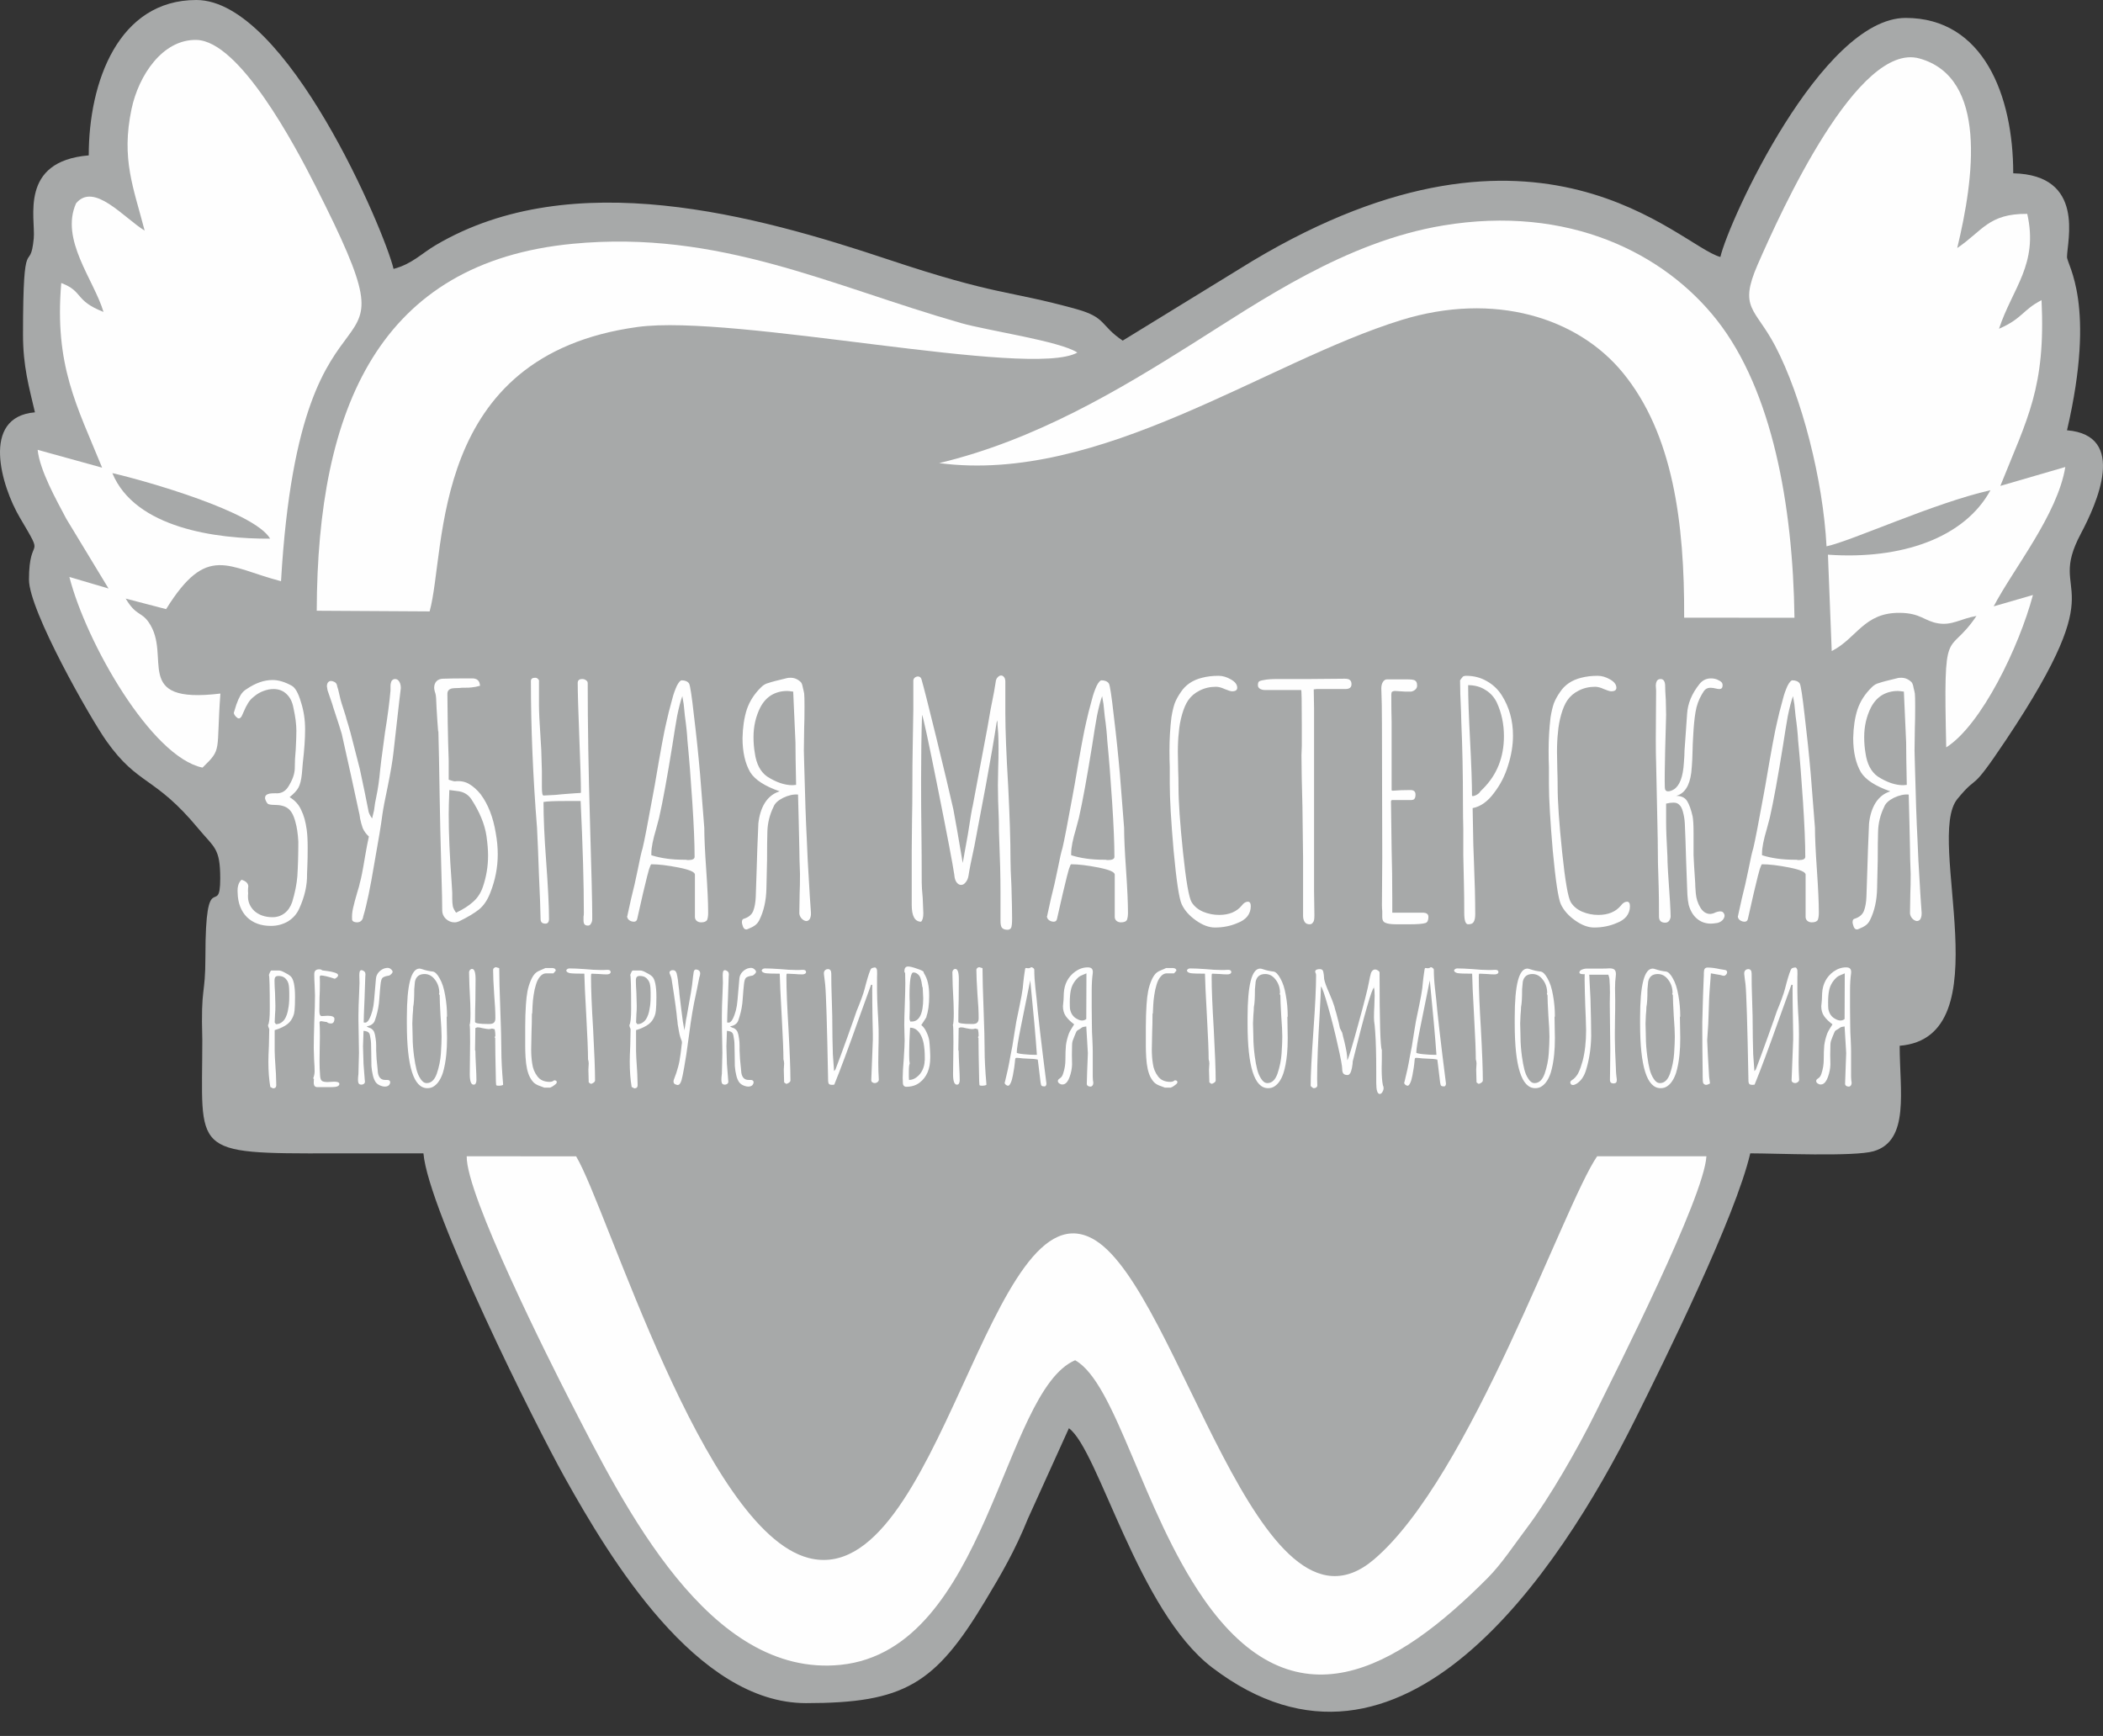 <?xml version="1.0" encoding="UTF-8"?> <svg xmlns="http://www.w3.org/2000/svg" width="86" height="71" viewBox="0 0 86 71" fill="none"><rect x="0" y="0" width="86" height="71" fill="#333333" stroke="none"/><path fill-rule="evenodd" clip-rule="evenodd" d="M3.629 6.355C0.769 6.593 1.461 8.929 1.38 9.753C1.23 11.287 0.941 9.287 0.941 13.687C0.941 14.992 1.187 15.825 1.429 16.864C-0.81 17.051 0.071 19.913 0.806 21.16C1.89 22.999 1.185 21.787 1.185 23.708C1.185 24.975 3.708 29.402 4.356 30.313C5.658 32.149 6.318 31.725 8.112 33.89C8.762 34.674 9.006 34.676 9.006 35.928C9.006 37.599 8.4 35.332 8.4 39.105C8.4 40.807 8.207 40.244 8.273 42.527C8.273 47.167 7.729 47.186 13.649 47.172C14.871 47.169 16.094 47.171 17.316 47.171C17.51 49.5 21.907 58.308 23.104 60.447C24.935 63.721 28.475 69.657 32.958 69.657C36.969 69.657 38.235 68.891 40.279 65.491C40.954 64.368 41.501 63.434 42.035 62.114L43.712 58.414C44.93 59.306 46.533 65.885 49.568 68.2C57.3 74.093 63.779 64.24 66.85 58.088C68.123 55.536 70.969 49.771 71.575 47.171C72.626 47.171 75.832 47.315 76.621 47.084C78.105 46.651 77.685 44.602 77.685 42.772C81.925 42.419 78.709 34.299 80.047 32.675C80.978 31.544 80.481 32.588 82.036 30.259C86.589 23.44 83.636 24.576 85.091 21.833C85.741 20.607 87.014 17.804 84.528 17.598C85.735 12.42 84.528 10.843 84.528 10.51C84.528 9.876 85.292 7.154 82.329 7.088C82.329 3.907 81.109 0.733 77.93 0.733C74.499 0.733 70.7 9.02 70.353 10.51C68.678 10.062 63.004 3.622 51.212 10.677L45.912 13.931C44.987 13.312 45.255 12.986 44.022 12.643C41.158 11.848 40.862 12.128 36.288 10.602C30.947 8.82 23.41 6.723 17.813 10.029C17.22 10.38 16.855 10.795 16.094 10.998C15.742 9.487 11.731 0 8.028 0C4.845 0 3.629 3.35 3.629 6.355Z" fill="#A7A9A9"></path><path fill-rule="evenodd" clip-rule="evenodd" d="M43.966 55.633C45.633 56.563 46.703 61.76 49.214 65.383C52.94 70.759 57.119 68.28 60.84 64.535C61.41 63.961 61.903 63.203 62.449 62.479C63.361 61.268 64.523 59.251 65.272 57.73C66.091 56.064 69.69 48.969 69.782 47.29H65.314C63.941 49.284 60.136 60.439 56.177 63.789C51.471 67.771 48.222 52.855 44.795 50.73C40.482 48.055 38.434 65.122 33.062 63.719C28.768 62.597 24.827 49.399 23.56 47.294L19.086 47.29C19.047 48.859 22.502 55.719 23.316 57.305C25.532 61.621 28.998 68.642 34.377 68.091C40.38 67.475 40.993 56.913 43.966 55.633Z" fill="#FEFEFE"></path><path fill-rule="evenodd" clip-rule="evenodd" d="M5.915 9.432C5.06 8.906 3.845 7.437 3.111 8.315C2.448 9.798 3.844 11.449 4.233 12.758C3.029 12.287 3.425 11.923 2.505 11.575C2.22 14.956 3.142 16.589 4.176 19.127L1.539 18.398C1.632 19.256 2.304 20.445 2.712 21.22L4.439 24.07L2.837 23.597C3.524 26.28 6.191 30.963 8.282 31.395C9.098 30.601 8.834 30.797 9.013 28.366C5.342 28.81 7.06 26.84 6.074 25.442C5.772 25.013 5.559 25.189 5.14 24.482L6.793 24.913C8.471 22.213 9.289 23.2 11.492 23.771C12.321 9.503 17.505 16.699 12.901 7.606C12.052 5.928 9.794 1.675 8.036 1.633C6.653 1.6 5.669 3.08 5.379 4.46C4.948 6.508 5.462 7.677 5.915 9.432Z" fill="#FEFEFE"></path><path fill-rule="evenodd" clip-rule="evenodd" d="M74.694 22.344C75.725 22.125 79.084 20.573 81.398 20.049C80.338 22 77.752 22.898 74.752 22.686L74.906 26.629C75.937 26.103 76.221 25.049 77.692 25.065C78.546 25.074 78.684 25.399 79.254 25.494C79.836 25.591 80.182 25.301 80.825 25.193C79.635 26.966 79.471 25.309 79.589 30.567C81.028 29.654 82.568 26.459 83.135 24.335L81.53 24.799C82.347 23.242 84.136 21.057 84.459 19.1L81.802 19.873C82.91 17.103 83.657 15.863 83.487 12.277C82.721 12.665 82.71 13.029 81.747 13.446C82.3 11.778 83.368 10.804 82.902 8.747C81.317 8.731 81.068 9.452 80.039 10.144C80.73 7.279 81.291 3.171 78.491 2.391C75.986 1.694 72.857 8.582 71.879 10.82C71.09 12.628 71.779 12.595 72.596 14.151C73.681 16.221 74.553 19.626 74.694 22.344Z" fill="#FEFEFE"></path><path fill-rule="evenodd" clip-rule="evenodd" d="M38.406 18.941C44.995 19.802 51.757 14.802 57.306 13.09C61.108 11.917 64.519 12.992 66.363 15.243C68.414 17.746 68.89 21.372 68.872 25.263L73.383 25.266C73.322 20.661 72.472 15.973 70.215 13.098C68.062 10.356 64.14 8.369 59.011 9.223C55.021 9.887 51.55 12.305 48.744 14.071C45.777 15.939 42.353 17.997 38.406 18.941Z" fill="#FEFEFE"></path><path fill-rule="evenodd" clip-rule="evenodd" d="M12.953 24.979L17.569 25.006C18.27 22.469 17.518 14.544 26.074 13.373C30.038 12.83 42.128 15.498 44.058 14.42C43.364 13.955 40.371 13.52 39.302 13.214C33.946 11.683 29.417 9.398 23.425 9.97C15.522 10.726 12.976 16.666 12.953 24.979Z" fill="#FEFEFE"></path><path fill-rule="evenodd" clip-rule="evenodd" d="M45.627 37.348L45.008 29.107L44.022 36.316C43.961 37.567 44.356 37.43 45.627 37.348Z" fill="#A7A9A9"></path><path fill-rule="evenodd" clip-rule="evenodd" d="M16.769 36.906C16.759 37.865 16.554 39.322 17.149 40.094C18.141 39.02 19.015 34.273 16.832 33.669L16.769 36.906Z" fill="#A7A9A9"></path><path fill-rule="evenodd" clip-rule="evenodd" d="M11.047 22.031C10.41 20.933 5.975 19.669 4.594 19.35C5.521 21.601 8.848 22.046 11.047 22.031Z" fill="#A7A9A9"></path><path fill-rule="evenodd" clip-rule="evenodd" d="M30.671 32.901L30.788 32.02L30.768 28.107L30.696 27.221C29.768 27.849 29.535 28.486 29.43 30.053C29.338 31.425 29.294 32.846 30.671 32.901Z" fill="#A7A9A9"></path><path fill-rule="evenodd" clip-rule="evenodd" d="M60.481 33.178C61.198 33.01 61.245 33.055 61.455 31.918C61.742 30.361 62.216 27.513 60.461 27.053L60.481 33.178Z" fill="#A7A9A9"></path><path fill-rule="evenodd" clip-rule="evenodd" d="M77.597 32.898L77.68 27.23C76.696 27.881 76.472 28.469 76.368 30.053C76.277 31.421 76.226 32.846 77.597 32.898Z" fill="#A7A9A9"></path><path d="M11.078 37.869C10.673 37.869 10.348 37.75 10.101 37.513C9.855 37.266 9.727 36.932 9.718 36.509C9.701 36.272 9.754 36.096 9.877 35.981C10.053 36.034 10.145 36.122 10.154 36.245C10.145 36.307 10.141 36.373 10.141 36.443C10.149 36.505 10.149 36.567 10.141 36.628C10.132 36.875 10.22 37.086 10.405 37.262C10.598 37.429 10.845 37.513 11.144 37.513C11.329 37.513 11.491 37.46 11.632 37.354C11.773 37.248 11.879 37.094 11.949 36.892C12.063 36.514 12.134 36.162 12.16 35.836C12.186 35.414 12.2 34.943 12.2 34.424C12.182 34.099 12.142 33.83 12.081 33.619C12.011 33.346 11.909 33.161 11.777 33.065C11.654 32.968 11.465 32.919 11.21 32.919C11.095 32.919 11.012 32.906 10.959 32.88C10.915 32.845 10.875 32.774 10.84 32.669V32.629C10.84 32.541 10.902 32.484 11.025 32.458C11.078 32.449 11.157 32.444 11.263 32.444C11.482 32.462 11.654 32.378 11.777 32.194C11.953 31.921 12.046 31.67 12.054 31.441C12.054 31.177 12.068 30.913 12.094 30.649C12.112 30.315 12.12 30.06 12.12 29.884C12.12 29.629 12.081 29.321 12.002 28.96C11.958 28.714 11.865 28.525 11.725 28.393C11.584 28.252 11.403 28.181 11.183 28.181C11.051 28.181 10.915 28.208 10.774 28.261C10.633 28.313 10.506 28.388 10.392 28.485C10.286 28.564 10.202 28.657 10.141 28.762C10.079 28.859 10.018 28.982 9.956 29.132C9.947 29.149 9.93 29.189 9.903 29.25C9.877 29.312 9.846 29.352 9.811 29.369C9.784 29.387 9.754 29.387 9.718 29.369C9.63 29.308 9.578 29.237 9.56 29.158C9.586 29.079 9.622 28.965 9.666 28.815C9.718 28.665 9.776 28.538 9.837 28.432C9.899 28.327 9.982 28.243 10.088 28.181C10.449 27.935 10.801 27.812 11.144 27.812C11.39 27.812 11.654 27.891 11.936 28.049C12.076 28.129 12.2 28.349 12.305 28.709C12.42 29.061 12.477 29.435 12.477 29.831C12.477 30.209 12.446 30.663 12.384 31.191L12.345 31.652C12.318 31.908 12.27 32.097 12.2 32.22C12.138 32.334 12.019 32.462 11.843 32.603C12.063 32.735 12.222 32.911 12.318 33.131C12.424 33.342 12.499 33.61 12.543 33.936C12.569 34.121 12.582 34.367 12.582 34.675C12.582 34.983 12.578 35.225 12.569 35.401C12.56 35.577 12.556 35.696 12.556 35.757C12.565 36.206 12.459 36.672 12.239 37.156C12.142 37.376 11.989 37.552 11.777 37.684C11.566 37.807 11.333 37.869 11.078 37.869ZM14.61 37.724C14.557 37.724 14.508 37.715 14.464 37.697C14.42 37.671 14.398 37.64 14.398 37.605C14.389 37.447 14.403 37.292 14.438 37.143C14.473 36.984 14.53 36.769 14.61 36.496C14.671 36.303 14.706 36.175 14.715 36.114C14.768 35.938 14.838 35.581 14.926 35.044C14.988 34.684 15.041 34.407 15.085 34.213C14.97 34.107 14.887 33.993 14.834 33.87C14.79 33.747 14.755 33.619 14.728 33.487C14.711 33.355 14.693 33.258 14.675 33.197C14.482 32.29 14.249 31.23 13.976 30.016C13.923 29.831 13.809 29.475 13.633 28.947C13.607 28.85 13.571 28.74 13.527 28.617L13.395 28.234L13.369 28.076C13.369 28.005 13.382 27.953 13.409 27.917C13.444 27.873 13.483 27.852 13.527 27.852C13.58 27.852 13.637 27.869 13.699 27.904C13.752 27.939 13.782 27.997 13.791 28.076C13.809 28.146 13.822 28.19 13.831 28.208C13.892 28.498 13.954 28.731 14.016 28.907C14.121 29.233 14.17 29.391 14.161 29.382C14.214 29.55 14.271 29.743 14.332 29.963L14.715 31.454C14.873 32.194 14.988 32.748 15.058 33.117C15.067 33.223 15.12 33.342 15.217 33.474L15.296 33.144C15.322 32.924 15.353 32.739 15.388 32.59C15.459 32.255 15.511 31.886 15.547 31.481C15.573 31.235 15.608 30.957 15.652 30.649C15.696 30.333 15.727 30.099 15.745 29.95C15.85 29.308 15.925 28.74 15.969 28.247V28.181V28.076C15.969 28.014 15.973 27.97 15.982 27.944C15.991 27.891 16.009 27.852 16.035 27.825C16.07 27.79 16.11 27.772 16.154 27.772C16.206 27.772 16.25 27.79 16.286 27.825C16.356 27.895 16.391 28.001 16.391 28.142L16.325 28.696L16.088 30.795C16.052 31.12 15.973 31.587 15.85 32.194C15.745 32.686 15.674 33.056 15.639 33.302C15.586 33.716 15.476 34.385 15.309 35.308C15.142 36.311 14.992 37.029 14.86 37.46C14.843 37.592 14.786 37.675 14.689 37.71L14.61 37.724ZM18.771 37.684C18.709 37.71 18.648 37.724 18.586 37.724C18.454 37.724 18.335 37.675 18.23 37.578C18.133 37.482 18.084 37.367 18.084 37.235C18.084 36.945 18.076 36.518 18.058 35.955L18.005 33.896L17.979 32.563C17.961 31.384 17.944 30.487 17.926 29.871C17.926 30.02 17.913 29.902 17.887 29.514C17.86 29.119 17.843 28.797 17.834 28.551C17.834 28.525 17.829 28.485 17.821 28.432C17.812 28.379 17.799 28.331 17.781 28.287C17.763 28.217 17.755 28.164 17.755 28.129C17.755 28.023 17.785 27.935 17.847 27.865C17.917 27.794 18.01 27.759 18.124 27.759C18.291 27.75 18.687 27.746 19.312 27.746C19.514 27.746 19.62 27.847 19.629 28.049C19.497 28.085 19.382 28.107 19.286 28.115C19.25 28.124 19.118 28.129 18.89 28.129C18.819 28.137 18.749 28.142 18.678 28.142C18.608 28.142 18.547 28.146 18.494 28.155C18.353 28.181 18.287 28.265 18.296 28.406C18.296 28.634 18.3 29.017 18.309 29.554C18.318 30.091 18.331 30.61 18.349 31.111V31.89C18.384 31.899 18.428 31.912 18.48 31.93C18.533 31.947 18.573 31.956 18.599 31.956C18.819 31.93 19.013 31.965 19.18 32.062C19.347 32.158 19.506 32.299 19.655 32.484C19.963 32.898 20.17 33.43 20.275 34.081C20.328 34.371 20.355 34.657 20.355 34.939C20.355 35.476 20.253 35.999 20.051 36.509C19.937 36.809 19.783 37.037 19.589 37.196C19.404 37.345 19.132 37.508 18.771 37.684ZM18.652 37.328C18.934 37.196 19.162 37.05 19.338 36.892C19.523 36.734 19.66 36.527 19.747 36.272C19.888 35.858 19.959 35.432 19.959 34.992C19.959 34.763 19.937 34.495 19.893 34.187C19.822 33.711 19.616 33.21 19.272 32.682C19.14 32.488 18.947 32.378 18.692 32.352L18.375 32.312C18.357 32.77 18.349 33.104 18.349 33.316C18.349 34.072 18.388 34.987 18.467 36.061L18.494 36.509C18.494 36.562 18.494 36.646 18.494 36.76C18.494 36.875 18.503 36.98 18.52 37.077C18.547 37.165 18.59 37.248 18.652 37.328ZM24.047 37.856C23.977 37.856 23.929 37.838 23.902 37.803C23.876 37.768 23.863 37.715 23.863 37.644V37.486C23.872 37.451 23.876 37.403 23.876 37.341C23.876 36.136 23.832 34.609 23.744 32.761H23.652H23.401H23.15C22.657 32.761 22.349 32.774 22.226 32.801C22.226 33.443 22.261 34.239 22.332 35.19C22.411 36.272 22.451 37.068 22.451 37.578C22.451 37.71 22.402 37.776 22.305 37.776C22.173 37.776 22.107 37.715 22.107 37.592C22.099 37.16 22.077 36.567 22.041 35.81C22.015 35.044 21.989 34.398 21.962 33.87C21.795 31.776 21.711 29.77 21.711 27.852C21.711 27.764 21.769 27.72 21.883 27.72C21.936 27.72 21.975 27.737 22.002 27.772C22.037 27.799 22.05 27.838 22.041 27.891V28.868C22.041 29.105 22.063 29.554 22.107 30.214L22.134 30.663C22.151 31.155 22.16 31.45 22.16 31.547V32.194C22.16 32.422 22.182 32.537 22.226 32.537L22.728 32.51L22.992 32.484C23.432 32.449 23.682 32.431 23.744 32.431L23.757 32.405C23.757 32.018 23.735 31.274 23.691 30.174C23.647 29.057 23.625 28.309 23.625 27.931C23.625 27.825 23.687 27.772 23.81 27.772C23.872 27.772 23.924 27.79 23.968 27.825C24.012 27.852 24.034 27.891 24.034 27.944C24.034 29.66 24.065 31.547 24.127 33.606C24.188 35.673 24.219 36.941 24.219 37.407V37.592C24.219 37.662 24.201 37.724 24.166 37.776C24.14 37.829 24.1 37.856 24.047 37.856ZM28.669 37.724C28.598 37.724 28.537 37.702 28.484 37.658C28.44 37.614 28.418 37.561 28.418 37.499V35.77C28.418 35.665 28.194 35.568 27.745 35.48C27.296 35.392 26.927 35.348 26.636 35.348C26.619 35.348 26.588 35.414 26.544 35.546C26.509 35.678 26.482 35.775 26.465 35.836C26.35 36.294 26.236 36.782 26.122 37.301L26.056 37.592C26.038 37.662 25.994 37.697 25.924 37.697C25.853 37.697 25.787 37.675 25.726 37.631C25.673 37.587 25.646 37.535 25.646 37.473L25.66 37.447V37.433L25.805 36.773C25.91 36.36 26.003 35.955 26.082 35.559C26.17 35.11 26.236 34.82 26.28 34.688C26.35 34.398 26.491 33.672 26.702 32.51L26.782 32.075C27.01 30.72 27.169 29.866 27.257 29.514C27.301 29.303 27.38 28.991 27.494 28.577C27.538 28.401 27.6 28.225 27.679 28.049C27.758 27.9 27.824 27.825 27.877 27.825C28.018 27.825 28.119 27.869 28.18 27.957C28.224 28.036 28.291 28.472 28.378 29.264C28.475 30.055 28.559 30.856 28.629 31.666L28.801 33.857C28.801 34.235 28.827 34.807 28.88 35.572C28.933 36.347 28.959 36.923 28.959 37.301V37.354C28.959 37.451 28.946 37.539 28.92 37.618C28.884 37.688 28.801 37.724 28.669 37.724ZM28.141 35.176C28.317 35.176 28.405 35.132 28.405 35.044C28.405 34.499 28.374 33.755 28.312 32.814C28.251 31.864 28.185 31.028 28.114 30.306C28.097 29.998 28.062 29.66 28.009 29.29L27.956 28.775C27.956 28.784 27.947 28.736 27.93 28.63L27.903 28.472C27.833 28.665 27.762 28.934 27.692 29.277C27.631 29.62 27.565 30.025 27.494 30.491C27.283 31.802 27.103 32.788 26.953 33.447L26.834 33.896C26.702 34.336 26.636 34.67 26.636 34.899V34.978C27.023 35.102 27.468 35.163 27.969 35.163H28.049C28.075 35.172 28.106 35.176 28.141 35.176ZM30.603 37.988C30.568 38.005 30.541 38.014 30.524 38.014C30.445 38.014 30.392 37.957 30.365 37.842C30.348 37.79 30.339 37.75 30.339 37.724C30.339 37.636 30.365 37.587 30.418 37.578C30.612 37.517 30.739 37.411 30.801 37.262C30.862 37.103 30.898 36.905 30.906 36.668L30.946 35.467C30.955 35.071 30.977 34.477 31.012 33.685C31.047 33.351 31.135 33.069 31.276 32.84C31.425 32.603 31.628 32.444 31.883 32.365C31.276 32.154 30.876 31.895 30.682 31.587C30.471 31.226 30.365 30.759 30.365 30.188C30.374 29.748 30.431 29.36 30.537 29.026C30.651 28.683 30.849 28.375 31.131 28.102C31.219 28.014 31.32 27.957 31.434 27.931C31.531 27.895 31.782 27.829 32.187 27.733C32.213 27.724 32.261 27.72 32.332 27.72C32.49 27.72 32.631 27.781 32.754 27.904C32.789 27.948 32.816 28.023 32.833 28.129C32.86 28.234 32.877 28.313 32.886 28.366C32.895 28.445 32.899 28.621 32.899 28.894C32.899 29.264 32.895 29.55 32.886 29.752L32.873 30.702L32.886 31.217C32.921 32.607 32.956 33.637 32.992 34.305L33.031 35.19C33.102 36.448 33.146 37.16 33.163 37.328V37.367C33.163 37.455 33.146 37.53 33.111 37.592C33.075 37.644 33.027 37.671 32.965 37.671C32.895 37.662 32.829 37.622 32.767 37.552C32.706 37.473 32.679 37.389 32.688 37.301L32.701 36.523C32.71 36.347 32.715 36.087 32.715 35.744C32.697 35.286 32.688 34.943 32.688 34.715L32.662 33.553L32.635 32.497C32.451 32.48 32.248 32.524 32.028 32.629C31.817 32.735 31.685 32.858 31.632 32.999C31.474 33.324 31.39 33.663 31.381 34.015C31.373 34.27 31.368 34.657 31.368 35.176L31.342 36.325C31.333 36.826 31.236 37.262 31.052 37.631C31.008 37.719 30.95 37.79 30.88 37.842C30.81 37.895 30.717 37.944 30.603 37.988ZM32.556 32.101C32.539 31.309 32.53 30.733 32.53 30.372C32.53 30.32 32.499 29.624 32.437 28.287C32.314 28.269 32.231 28.261 32.187 28.261C31.949 28.261 31.733 28.318 31.54 28.432C31.355 28.547 31.206 28.714 31.091 28.934C30.906 29.303 30.814 29.708 30.814 30.148C30.814 30.377 30.832 30.592 30.867 30.795C30.928 31.243 31.096 31.564 31.368 31.758C31.738 31.996 32.085 32.114 32.411 32.114L32.556 32.101ZM41.204 38.027C41.09 38.027 41.01 37.996 40.966 37.935C40.931 37.882 40.914 37.79 40.914 37.658V36.457C40.914 35.858 40.896 35.132 40.861 34.279C40.852 34.121 40.848 33.892 40.848 33.593C40.821 32.968 40.808 32.475 40.808 32.114L40.821 31.375C40.83 31.155 40.834 30.909 40.834 30.636C40.834 30.399 40.83 30.188 40.821 30.003C40.812 29.871 40.804 29.761 40.795 29.673C40.795 29.585 40.791 29.514 40.782 29.462L40.755 29.554C40.658 30.196 40.513 31.041 40.32 32.088C40.126 33.135 39.968 33.975 39.845 34.609C39.721 35.172 39.642 35.572 39.607 35.81C39.589 35.924 39.55 36.017 39.488 36.087C39.435 36.157 39.374 36.193 39.303 36.193C39.233 36.193 39.172 36.157 39.119 36.087C39.066 36.017 39.035 35.916 39.026 35.783C38.965 35.361 38.74 34.182 38.353 32.246C37.966 30.311 37.751 29.308 37.706 29.237C37.68 30.029 37.667 30.918 37.667 31.903C37.667 32.678 37.671 33.377 37.68 34.002C37.689 34.627 37.693 35.326 37.693 36.1C37.693 36.232 37.706 36.439 37.733 36.721L37.759 37.354C37.759 37.521 37.728 37.636 37.667 37.697C37.412 37.697 37.284 37.468 37.284 37.011V34.807L37.297 33.474C37.306 33.078 37.311 32.629 37.311 32.128C37.311 31.547 37.315 31.028 37.324 30.57L37.35 29V27.838C37.35 27.794 37.368 27.755 37.403 27.72C37.447 27.684 37.491 27.667 37.535 27.667C37.605 27.667 37.654 27.702 37.68 27.772C37.759 28.036 37.957 28.815 38.274 30.108C38.591 31.402 38.828 32.4 38.987 33.104C39.066 33.518 39.194 34.248 39.37 35.295L39.462 34.781C39.488 34.622 39.528 34.402 39.581 34.121C39.686 33.434 39.752 33.047 39.779 32.959L40.386 29.726L40.505 29.039L40.65 28.3L40.716 27.904C40.724 27.816 40.751 27.75 40.795 27.706C40.839 27.654 40.887 27.627 40.94 27.627C40.984 27.627 41.024 27.649 41.059 27.693C41.094 27.737 41.112 27.799 41.112 27.878V29.184C41.112 29.844 41.151 30.843 41.23 32.18C41.292 33.412 41.323 34.402 41.323 35.15C41.323 35.388 41.336 35.753 41.362 36.245C41.38 36.879 41.389 37.319 41.389 37.565C41.389 37.759 41.376 37.886 41.349 37.948C41.314 38.001 41.266 38.027 41.204 38.027ZM45.837 37.724C45.766 37.724 45.705 37.702 45.652 37.658C45.608 37.614 45.586 37.561 45.586 37.499V35.77C45.586 35.665 45.361 35.568 44.913 35.48C44.464 35.392 44.094 35.348 43.804 35.348C43.786 35.348 43.756 35.414 43.712 35.546C43.677 35.678 43.65 35.775 43.633 35.836C43.518 36.294 43.404 36.782 43.289 37.301L43.223 37.592C43.206 37.662 43.162 37.697 43.091 37.697C43.021 37.697 42.955 37.675 42.894 37.631C42.841 37.587 42.814 37.535 42.814 37.473L42.828 37.447V37.433L42.973 36.773C43.078 36.36 43.171 35.955 43.25 35.559C43.338 35.11 43.404 34.82 43.448 34.688C43.518 34.398 43.659 33.672 43.87 32.51L43.949 32.075C44.178 30.72 44.337 29.866 44.424 29.514C44.468 29.303 44.548 28.991 44.662 28.577C44.706 28.401 44.768 28.225 44.847 28.049C44.926 27.9 44.992 27.825 45.045 27.825C45.185 27.825 45.287 27.869 45.348 27.957C45.392 28.036 45.458 28.472 45.546 29.264C45.643 30.055 45.727 30.856 45.797 31.666L45.969 33.857C45.969 34.235 45.995 34.807 46.048 35.572C46.101 36.347 46.127 36.923 46.127 37.301V37.354C46.127 37.451 46.114 37.539 46.087 37.618C46.052 37.688 45.969 37.724 45.837 37.724ZM45.309 35.176C45.485 35.176 45.573 35.132 45.573 35.044C45.573 34.499 45.542 33.755 45.48 32.814C45.419 31.864 45.353 31.028 45.282 30.306C45.265 29.998 45.23 29.66 45.177 29.29L45.124 28.775C45.124 28.784 45.115 28.736 45.097 28.63L45.071 28.472C45.001 28.665 44.93 28.934 44.86 29.277C44.798 29.62 44.732 30.025 44.662 30.491C44.451 31.802 44.27 32.788 44.121 33.447L44.002 33.896C43.87 34.336 43.804 34.67 43.804 34.899V34.978C44.191 35.102 44.636 35.163 45.137 35.163H45.216C45.243 35.172 45.273 35.176 45.309 35.176ZM49.684 37.935C49.438 37.935 49.178 37.838 48.906 37.644C48.633 37.451 48.439 37.231 48.325 36.984C48.219 36.756 48.109 36.03 47.995 34.807C47.889 33.584 47.837 32.673 47.837 32.075V31.375C47.828 31.173 47.824 30.949 47.824 30.702C47.824 30.245 47.85 29.792 47.903 29.343C47.938 29.123 47.982 28.934 48.035 28.775C48.096 28.617 48.18 28.463 48.285 28.313C48.479 28.014 48.769 27.816 49.157 27.72C49.359 27.667 49.583 27.64 49.83 27.64C49.997 27.64 50.164 27.689 50.331 27.785C50.507 27.882 50.595 27.997 50.595 28.129C50.595 28.225 50.525 28.274 50.384 28.274C50.331 28.274 50.23 28.243 50.08 28.181C49.948 28.12 49.83 28.089 49.724 28.089C49.478 28.089 49.253 28.142 49.051 28.247C48.857 28.344 48.703 28.476 48.589 28.643C48.492 28.784 48.409 28.978 48.338 29.224C48.268 29.47 48.224 29.717 48.206 29.963C48.18 30.183 48.167 30.447 48.167 30.755L48.18 31.494C48.189 31.705 48.193 31.934 48.193 32.18C48.193 32.788 48.255 33.681 48.378 34.86C48.501 36.039 48.62 36.721 48.734 36.905C48.84 37.072 48.994 37.2 49.196 37.288C49.407 37.376 49.627 37.42 49.856 37.42C50.261 37.42 50.569 37.292 50.78 37.037C50.859 36.932 50.943 36.879 51.031 36.879C51.11 36.879 51.149 36.941 51.149 37.064C51.149 37.222 51.101 37.363 51.004 37.486C50.907 37.6 50.775 37.688 50.608 37.75C50.327 37.873 50.019 37.935 49.684 37.935ZM53.553 37.803C53.465 37.803 53.398 37.772 53.355 37.71C53.31 37.64 53.288 37.556 53.288 37.46V36.285V35.11L53.262 32.999C53.236 32.057 53.222 31.353 53.222 30.887L53.236 30.504V29.646C53.236 28.696 53.227 28.221 53.209 28.221H51.718C51.648 28.221 51.582 28.203 51.52 28.168C51.467 28.133 51.441 28.085 51.441 28.023C51.441 27.953 51.454 27.904 51.48 27.878C51.507 27.852 51.577 27.829 51.691 27.812C51.815 27.785 51.991 27.772 52.219 27.772H53.539L54.991 27.759C55.097 27.759 55.167 27.777 55.202 27.812C55.246 27.847 55.268 27.904 55.268 27.983C55.268 28.115 55.185 28.181 55.017 28.181H54.424H53.843L53.724 28.195L53.737 28.96V29.989V35.348V36.443L53.751 37.42V37.447C53.751 37.517 53.746 37.578 53.737 37.631C53.728 37.675 53.711 37.71 53.684 37.737C53.658 37.781 53.614 37.803 53.553 37.803ZM57.094 37.803C56.883 37.803 56.733 37.781 56.645 37.737C56.566 37.702 56.526 37.627 56.526 37.513V37.262C56.518 37.191 56.513 37.112 56.513 37.024V36.998L56.526 35.071L56.513 29.62C56.513 29.057 56.505 28.569 56.487 28.155C56.487 28.049 56.509 27.961 56.553 27.891C56.597 27.821 56.654 27.785 56.724 27.785H57.543C57.666 27.785 57.758 27.794 57.82 27.812C57.908 27.838 57.952 27.913 57.952 28.036C57.952 28.107 57.925 28.164 57.873 28.208C57.82 28.252 57.763 28.278 57.701 28.287H57.477L57.266 28.274L57.054 28.261C56.993 28.261 56.949 28.274 56.922 28.3C56.905 28.318 56.896 28.357 56.896 28.419C56.896 28.832 56.9 29.206 56.909 29.541V30.663V32.312C56.909 32.33 56.918 32.339 56.936 32.339H56.949H56.962C57.182 32.321 57.42 32.312 57.675 32.312C57.816 32.312 57.886 32.374 57.886 32.497C57.886 32.585 57.868 32.647 57.833 32.682C57.807 32.708 57.758 32.722 57.688 32.722H56.936C56.9 32.722 56.883 32.743 56.883 32.788L56.909 34.741C56.927 35.348 56.936 36.047 56.936 36.839V37.328H57.503H58.057H58.176C58.335 37.328 58.414 37.385 58.414 37.499C58.414 37.64 58.374 37.724 58.295 37.75C58.189 37.785 57.974 37.803 57.648 37.803H57.094ZM60.038 37.803C59.932 37.803 59.879 37.649 59.879 37.341C59.879 36.901 59.875 36.509 59.866 36.166L59.84 34.978V33.909C59.831 33.593 59.826 33.236 59.826 32.84C59.826 31.661 59.804 30.57 59.76 29.567L59.747 29.092C59.721 28.573 59.708 28.151 59.708 27.825L59.747 27.772C59.756 27.755 59.773 27.733 59.8 27.706C59.809 27.68 59.831 27.662 59.866 27.654C59.883 27.645 59.914 27.64 59.958 27.64C60.266 27.64 60.543 27.711 60.79 27.852C61.045 27.992 61.252 28.186 61.41 28.432C61.718 28.916 61.872 29.466 61.872 30.082C61.872 30.478 61.806 30.883 61.674 31.296C61.551 31.71 61.362 32.084 61.106 32.418C60.843 32.779 60.548 32.99 60.222 33.051L60.249 34.517L60.275 35.229C60.31 36.074 60.328 36.795 60.328 37.394C60.328 37.535 60.306 37.64 60.262 37.71C60.227 37.772 60.152 37.803 60.038 37.803ZM60.222 32.563C60.301 32.554 60.381 32.519 60.46 32.458C60.477 32.449 60.508 32.414 60.552 32.352C60.552 32.352 60.583 32.321 60.645 32.26C61.217 31.688 61.502 30.971 61.502 30.108C61.502 29.616 61.406 29.158 61.212 28.736C61.106 28.516 60.953 28.344 60.75 28.221C60.548 28.089 60.31 28.023 60.038 28.023C60.038 28.525 60.064 29.277 60.117 30.28C60.169 31.283 60.196 32.035 60.196 32.537L60.222 32.563ZM65.19 37.935C64.943 37.935 64.684 37.838 64.411 37.644C64.138 37.451 63.945 37.231 63.83 36.984C63.725 36.756 63.615 36.03 63.5 34.807C63.395 33.584 63.342 32.673 63.342 32.075V31.375C63.333 31.173 63.329 30.949 63.329 30.702C63.329 30.245 63.355 29.792 63.408 29.343C63.443 29.123 63.487 28.934 63.54 28.775C63.601 28.617 63.685 28.463 63.791 28.313C63.984 28.014 64.275 27.816 64.662 27.72C64.864 27.667 65.088 27.64 65.335 27.64C65.502 27.64 65.669 27.689 65.836 27.785C66.012 27.882 66.1 27.997 66.1 28.129C66.1 28.225 66.03 28.274 65.889 28.274C65.836 28.274 65.735 28.243 65.585 28.181C65.454 28.12 65.335 28.089 65.229 28.089C64.983 28.089 64.758 28.142 64.556 28.247C64.362 28.344 64.209 28.476 64.094 28.643C63.997 28.784 63.914 28.978 63.843 29.224C63.773 29.47 63.729 29.717 63.711 29.963C63.685 30.183 63.672 30.447 63.672 30.755L63.685 31.494C63.694 31.705 63.698 31.934 63.698 32.18C63.698 32.788 63.76 33.681 63.883 34.86C64.006 36.039 64.125 36.721 64.239 36.905C64.345 37.072 64.499 37.2 64.701 37.288C64.912 37.376 65.132 37.42 65.361 37.42C65.766 37.42 66.074 37.292 66.285 37.037C66.364 36.932 66.448 36.879 66.536 36.879C66.615 36.879 66.655 36.941 66.655 37.064C66.655 37.222 66.606 37.363 66.509 37.486C66.413 37.6 66.281 37.688 66.114 37.75C65.832 37.873 65.524 37.935 65.19 37.935ZM69.968 37.776C69.748 37.776 69.559 37.71 69.401 37.578C69.242 37.447 69.128 37.257 69.058 37.011C69.031 36.888 69.014 36.751 69.005 36.602C68.996 36.443 68.992 36.338 68.992 36.285L68.952 35.19C68.934 34.556 68.917 34.055 68.899 33.685C68.891 33.518 68.864 33.355 68.82 33.197C68.785 33.065 68.737 32.972 68.675 32.919C68.622 32.858 68.543 32.827 68.437 32.827C68.349 32.827 68.248 32.84 68.134 32.867V33.619C68.134 33.918 68.151 34.385 68.187 35.018C68.187 35.159 68.195 35.379 68.213 35.678C68.283 36.663 68.319 37.27 68.319 37.499C68.292 37.658 68.217 37.737 68.094 37.737C67.927 37.737 67.843 37.653 67.843 37.486C67.843 36.949 67.839 36.549 67.83 36.285C67.804 35.625 67.791 34.974 67.791 34.332L67.764 33.025L67.725 31.191C67.716 30.979 67.712 30.654 67.712 30.214L67.725 28.247L67.712 28.036C67.712 27.975 67.725 27.917 67.751 27.865C67.751 27.847 67.764 27.829 67.791 27.812C67.817 27.785 67.861 27.772 67.923 27.772C68.028 27.781 68.085 27.865 68.094 28.023C68.094 28.146 68.103 28.349 68.121 28.63L68.134 29.237C68.125 29.492 68.112 29.985 68.094 30.715C68.077 31.446 68.072 31.939 68.081 32.194C68.081 32.308 68.125 32.365 68.213 32.365C68.283 32.365 68.363 32.339 68.451 32.286C68.688 32.136 68.825 31.776 68.86 31.204C68.877 30.993 68.886 30.825 68.886 30.702C68.904 30.465 68.921 30.218 68.939 29.963C68.957 29.708 68.974 29.453 68.992 29.198C69.018 28.775 69.185 28.371 69.493 27.983C69.616 27.825 69.775 27.746 69.968 27.746C70.091 27.746 70.197 27.772 70.285 27.825C70.391 27.869 70.444 27.935 70.444 28.023C70.444 28.102 70.421 28.151 70.377 28.168C70.342 28.186 70.285 28.186 70.206 28.168C70.1 28.142 70.017 28.129 69.955 28.129C69.867 28.129 69.797 28.151 69.744 28.195C69.7 28.23 69.652 28.296 69.599 28.393C69.467 28.613 69.379 28.859 69.335 29.132C69.291 29.396 69.26 29.717 69.242 30.095C69.225 30.359 69.216 30.557 69.216 30.689C69.216 30.759 69.212 30.887 69.203 31.072C69.194 31.248 69.181 31.424 69.163 31.6C69.093 32.145 68.886 32.462 68.543 32.55C68.754 32.55 68.904 32.62 68.992 32.761C69.08 32.902 69.154 33.109 69.216 33.382C69.242 33.513 69.256 33.738 69.256 34.055V34.965C69.264 35.194 69.286 35.568 69.322 36.087C69.322 36.175 69.33 36.325 69.348 36.536C69.366 36.747 69.427 36.941 69.533 37.117C69.638 37.292 69.775 37.38 69.942 37.38C69.96 37.38 70.004 37.372 70.074 37.354C70.18 37.301 70.272 37.275 70.351 37.275C70.439 37.275 70.496 37.323 70.523 37.42C70.531 37.49 70.505 37.561 70.444 37.631C70.382 37.693 70.307 37.732 70.219 37.75C70.096 37.768 70.012 37.776 69.968 37.776ZM74.089 37.724C74.018 37.724 73.957 37.702 73.904 37.658C73.86 37.614 73.838 37.561 73.838 37.499V35.77C73.838 35.665 73.614 35.568 73.165 35.48C72.716 35.392 72.347 35.348 72.056 35.348C72.039 35.348 72.008 35.414 71.964 35.546C71.929 35.678 71.902 35.775 71.885 35.836C71.77 36.294 71.656 36.782 71.542 37.301L71.476 37.592C71.458 37.662 71.414 37.697 71.344 37.697C71.273 37.697 71.207 37.675 71.146 37.631C71.093 37.587 71.067 37.535 71.067 37.473L71.08 37.447V37.433L71.225 36.773C71.33 36.36 71.423 35.955 71.502 35.559C71.59 35.11 71.656 34.82 71.7 34.688C71.77 34.398 71.911 33.672 72.122 32.51L72.201 32.075C72.43 30.72 72.589 29.866 72.677 29.514C72.721 29.303 72.8 28.991 72.914 28.577C72.958 28.401 73.02 28.225 73.099 28.049C73.178 27.9 73.244 27.825 73.297 27.825C73.438 27.825 73.539 27.869 73.6 27.957C73.644 28.036 73.71 28.472 73.799 29.264C73.895 30.055 73.979 30.856 74.049 31.666L74.221 33.857C74.221 34.235 74.247 34.807 74.3 35.572C74.353 36.347 74.379 36.923 74.379 37.301V37.354C74.379 37.451 74.366 37.539 74.34 37.618C74.304 37.688 74.221 37.724 74.089 37.724ZM73.561 35.176C73.737 35.176 73.825 35.132 73.825 35.044C73.825 34.499 73.794 33.755 73.733 32.814C73.671 31.864 73.605 31.028 73.534 30.306C73.517 29.998 73.482 29.66 73.429 29.29L73.376 28.775C73.376 28.784 73.367 28.736 73.35 28.63L73.323 28.472C73.253 28.665 73.183 28.934 73.112 29.277C73.051 29.62 72.985 30.025 72.914 30.491C72.703 31.802 72.523 32.788 72.373 33.447L72.254 33.896C72.122 34.336 72.056 34.67 72.056 34.899V34.978C72.444 35.102 72.888 35.163 73.389 35.163H73.469C73.495 35.172 73.526 35.176 73.561 35.176ZM76.023 37.988C75.988 38.005 75.961 38.014 75.944 38.014C75.865 38.014 75.812 37.957 75.785 37.842C75.768 37.79 75.759 37.75 75.759 37.724C75.759 37.636 75.785 37.587 75.838 37.578C76.032 37.517 76.159 37.411 76.221 37.262C76.282 37.103 76.318 36.905 76.326 36.668L76.366 35.467C76.375 35.071 76.397 34.477 76.432 33.685C76.467 33.351 76.555 33.069 76.696 32.84C76.846 32.603 77.048 32.444 77.303 32.365C76.696 32.154 76.296 31.895 76.102 31.587C75.891 31.226 75.785 30.759 75.785 30.188C75.794 29.748 75.851 29.36 75.957 29.026C76.071 28.683 76.269 28.375 76.551 28.102C76.639 28.014 76.74 27.957 76.854 27.931C76.951 27.895 77.202 27.829 77.607 27.733C77.633 27.724 77.681 27.72 77.752 27.72C77.91 27.72 78.051 27.781 78.174 27.904C78.209 27.948 78.236 28.023 78.253 28.129C78.28 28.234 78.297 28.313 78.306 28.366C78.315 28.445 78.319 28.621 78.319 28.894C78.319 29.264 78.315 29.55 78.306 29.752L78.293 30.702L78.306 31.217C78.341 32.607 78.376 33.637 78.412 34.305L78.451 35.19C78.522 36.448 78.566 37.16 78.583 37.328V37.367C78.583 37.455 78.566 37.53 78.531 37.592C78.495 37.644 78.447 37.671 78.385 37.671C78.315 37.662 78.249 37.622 78.187 37.552C78.126 37.473 78.099 37.389 78.108 37.301L78.121 36.523C78.13 36.347 78.135 36.087 78.135 35.744C78.117 35.286 78.108 34.943 78.108 34.715L78.082 33.553L78.055 32.497C77.871 32.48 77.668 32.524 77.448 32.629C77.237 32.735 77.105 32.858 77.052 32.999C76.894 33.324 76.81 33.663 76.802 34.015C76.793 34.27 76.788 34.657 76.788 35.176L76.762 36.325C76.753 36.826 76.656 37.262 76.472 37.631C76.428 37.719 76.37 37.79 76.3 37.842C76.23 37.895 76.137 37.944 76.023 37.988ZM77.976 32.101C77.959 31.309 77.95 30.733 77.95 30.372C77.95 30.32 77.919 29.624 77.857 28.287C77.734 28.269 77.651 28.261 77.607 28.261C77.369 28.261 77.153 28.318 76.96 28.432C76.775 28.547 76.626 28.714 76.511 28.934C76.326 29.303 76.234 29.708 76.234 30.148C76.234 30.377 76.252 30.592 76.287 30.795C76.348 31.243 76.516 31.564 76.788 31.758C77.158 31.996 77.505 32.114 77.831 32.114L77.976 32.101Z" fill="#FEFEFE"></path><path d="M11.054 44.456C11.002 44.154 10.975 43.81 10.975 43.423C10.975 43.27 10.982 43.048 10.997 42.756L11.011 42.089C10.978 42.022 10.961 41.967 10.961 41.924C11.009 41.848 11.033 41.628 11.033 41.264C11.033 40.394 11.021 39.931 10.997 39.873C11.04 39.754 11.073 39.694 11.097 39.694H11.413C11.465 39.694 11.54 39.72 11.635 39.773C11.736 39.821 11.819 39.873 11.886 39.931C12.006 40.04 12.065 40.322 12.065 40.777C12.065 41.02 12.058 41.207 12.044 41.336C12.034 41.427 12.018 41.499 11.994 41.551C11.975 41.604 11.944 41.664 11.9 41.73C11.829 41.84 11.707 41.936 11.535 42.017C11.463 42.056 11.363 42.094 11.233 42.132V42.986C11.233 43.105 11.245 43.339 11.269 43.688L11.284 43.918L11.298 44.384C11.298 44.47 11.253 44.513 11.162 44.513L11.054 44.456ZM11.284 41.888C11.422 41.888 11.54 41.824 11.635 41.695C11.669 41.647 11.7 41.582 11.728 41.501C11.757 41.42 11.776 41.341 11.786 41.264C11.814 41.126 11.829 40.965 11.829 40.784V40.59C11.829 40.523 11.826 40.459 11.822 40.397C11.817 40.334 11.807 40.275 11.793 40.217C11.774 40.155 11.748 40.105 11.714 40.067C11.685 40.024 11.645 39.988 11.592 39.959C11.535 39.931 11.465 39.916 11.384 39.916C11.327 39.916 11.286 39.931 11.262 39.959C11.238 39.988 11.226 40.038 11.226 40.11C11.226 40.224 11.233 40.397 11.248 40.626L11.262 41.142C11.262 41.267 11.257 41.379 11.248 41.48L11.233 41.817L11.284 41.888ZM12.974 44.463C12.888 44.463 12.84 44.413 12.831 44.312V44.219C12.835 44.195 12.838 44.166 12.838 44.133L12.809 44.104C12.847 44.004 12.866 43.906 12.866 43.81C12.866 43.7 12.859 43.542 12.845 43.337L12.831 42.864C12.831 42.624 12.838 42.266 12.852 41.788C12.871 41.362 12.881 41.001 12.881 40.705L12.866 40.275C12.857 40.146 12.852 40.002 12.852 39.844C12.852 39.773 12.869 39.722 12.902 39.694C12.936 39.66 12.988 39.644 13.06 39.644C13.108 39.644 13.146 39.658 13.175 39.687C13.184 39.691 13.254 39.701 13.383 39.715C13.502 39.73 13.605 39.751 13.691 39.78C13.782 39.809 13.827 39.844 13.827 39.887C13.827 39.935 13.782 39.983 13.691 40.031C13.419 39.94 13.225 39.895 13.11 39.895L13.074 39.938C13.079 39.981 13.082 40.084 13.082 40.246C13.082 40.452 13.077 40.636 13.067 40.798C13.062 40.965 13.06 41.152 13.06 41.358C13.06 41.491 13.094 41.558 13.161 41.558L13.275 41.551C13.313 41.546 13.354 41.544 13.397 41.544C13.584 41.544 13.677 41.587 13.677 41.673C13.677 41.726 13.665 41.771 13.641 41.809C13.617 41.843 13.581 41.86 13.533 41.86C13.462 41.86 13.407 41.84 13.368 41.802L13.139 41.766H13.103L13.067 41.802V41.824C13.077 41.905 13.082 42.094 13.082 42.39C13.082 42.577 13.079 42.746 13.074 42.899L13.067 43.409C13.067 43.595 13.074 43.786 13.089 43.982C13.094 44.092 13.117 44.166 13.161 44.205C13.204 44.238 13.282 44.255 13.397 44.255L13.526 44.248C13.569 44.243 13.617 44.24 13.67 44.24C13.808 44.24 13.878 44.272 13.878 44.334C13.878 44.42 13.772 44.463 13.562 44.463H12.974ZM15.612 44.42C15.512 44.391 15.433 44.343 15.375 44.276C15.323 44.205 15.282 44.114 15.254 44.004C15.22 43.87 15.199 43.736 15.189 43.602C15.184 43.464 15.182 43.291 15.182 43.086C15.182 42.933 15.179 42.818 15.175 42.742C15.175 42.617 15.16 42.491 15.132 42.362C15.122 42.295 15.098 42.247 15.06 42.218C15.026 42.19 14.962 42.17 14.866 42.161L14.859 42.376C14.85 42.567 14.845 42.708 14.845 42.799C14.845 42.909 14.85 43.069 14.859 43.279L14.866 43.516L14.916 44.162L14.924 44.233C14.924 44.286 14.902 44.322 14.859 44.341C14.83 44.355 14.804 44.362 14.78 44.362C14.742 44.362 14.711 44.353 14.687 44.334C14.663 44.31 14.649 44.276 14.644 44.233C14.639 44.181 14.639 44.121 14.644 44.054C14.653 43.987 14.658 43.942 14.658 43.918L14.665 43.631C14.675 43.373 14.68 43.184 14.68 43.064L14.673 42.62C14.663 42.228 14.658 41.934 14.658 41.738V41.523C14.658 41.298 14.668 40.989 14.687 40.597L14.701 40.196L14.694 39.895C14.694 39.789 14.706 39.725 14.73 39.701C14.744 39.687 14.761 39.679 14.78 39.679C14.804 39.679 14.828 39.687 14.852 39.701C14.881 39.715 14.902 39.732 14.916 39.751C14.936 39.775 14.945 39.811 14.945 39.859L14.938 39.945L14.909 40.805C14.885 41.346 14.873 41.683 14.873 41.817C14.931 41.831 14.974 41.826 15.002 41.802C15.036 41.778 15.067 41.74 15.096 41.688C15.206 41.477 15.273 41.221 15.297 40.92L15.375 40.017C15.385 39.916 15.428 39.825 15.505 39.744C15.586 39.663 15.677 39.612 15.777 39.593C15.791 39.589 15.813 39.586 15.842 39.586C15.904 39.586 15.954 39.605 15.992 39.644C16.054 39.696 16.071 39.744 16.042 39.787C16.033 39.806 16.011 39.83 15.978 39.859C15.944 39.887 15.921 39.902 15.906 39.902C15.772 39.921 15.684 39.952 15.641 39.995C15.602 40.033 15.576 40.122 15.562 40.26C15.548 40.38 15.531 40.576 15.512 40.848C15.497 41.097 15.454 41.339 15.383 41.573C15.368 41.625 15.351 41.678 15.332 41.73C15.318 41.778 15.294 41.819 15.261 41.852C15.189 41.924 15.101 41.965 14.995 41.974C15 41.984 15.026 42.001 15.074 42.025C15.127 42.044 15.158 42.056 15.168 42.06C15.239 42.108 15.285 42.161 15.304 42.218C15.328 42.276 15.347 42.362 15.361 42.476C15.375 42.562 15.383 42.658 15.383 42.763C15.383 42.868 15.383 42.933 15.383 42.957C15.387 43.181 15.406 43.432 15.44 43.71C15.44 43.743 15.445 43.798 15.454 43.875C15.488 44.076 15.591 44.174 15.763 44.169H15.827C15.885 44.169 15.923 44.183 15.942 44.212C15.952 44.231 15.956 44.248 15.956 44.262C15.956 44.3 15.942 44.339 15.913 44.377C15.87 44.42 15.813 44.441 15.741 44.441C15.693 44.441 15.65 44.434 15.612 44.42ZM17.477 44.506C16.918 44.506 16.638 43.626 16.638 41.867V41.616C16.638 40.282 16.811 39.615 17.155 39.615C17.179 39.615 17.212 39.622 17.255 39.636C17.408 39.689 17.559 39.722 17.707 39.737C17.798 39.756 17.889 39.849 17.98 40.017C18.08 40.189 18.154 40.416 18.202 40.698C18.254 40.98 18.281 41.269 18.281 41.566L18.266 41.601C18.266 41.759 18.269 41.9 18.273 42.025L18.281 42.455C18.281 42.699 18.271 42.919 18.252 43.115C18.223 43.411 18.175 43.667 18.109 43.882C18.066 44.011 18.015 44.119 17.958 44.205C17.905 44.291 17.838 44.362 17.757 44.42C17.681 44.477 17.587 44.506 17.477 44.506ZM17.449 44.298C17.635 44.298 17.774 44.166 17.865 43.904C17.956 43.636 18.011 43.363 18.03 43.086C18.049 42.799 18.058 42.57 18.058 42.397C18.058 42.206 18.044 41.924 18.015 41.551C17.991 41.135 17.98 40.853 17.98 40.705L17.951 40.648L17.965 40.612C17.965 40.401 17.905 40.22 17.786 40.067C17.671 39.914 17.53 39.837 17.363 39.837C17.143 39.837 17.011 39.942 16.968 40.153C16.959 40.224 16.949 40.327 16.94 40.461C16.94 40.815 16.925 41.056 16.897 41.185C16.897 41.257 16.889 41.37 16.875 41.523L16.861 41.86C16.861 41.965 16.863 42.058 16.868 42.139L16.875 42.426C16.875 42.651 16.894 42.909 16.932 43.201C16.961 43.416 16.995 43.597 17.033 43.746C17.071 43.894 17.126 44.021 17.198 44.126C17.27 44.24 17.353 44.298 17.449 44.298ZM20.409 44.406C20.351 44.406 20.315 44.401 20.301 44.391C20.291 44.386 20.287 44.37 20.287 44.341C20.287 44.298 20.284 44.26 20.279 44.226C20.26 43.366 20.251 42.775 20.251 42.455L20.229 42.426L20.258 42.362C20.258 42.276 20.248 42.187 20.229 42.096L20.122 42.068C20.079 42.082 20.031 42.089 19.978 42.089C19.94 42.089 19.861 42.077 19.741 42.053C19.66 42.029 19.586 42.017 19.519 42.017L19.44 42.046C19.44 42.213 19.438 42.364 19.433 42.498C19.428 42.632 19.426 42.782 19.426 42.95L19.44 42.978C19.44 43.112 19.448 43.313 19.462 43.581C19.476 43.844 19.483 44.042 19.483 44.176C19.483 44.229 19.474 44.274 19.455 44.312C19.436 44.346 19.407 44.362 19.369 44.362C19.263 44.362 19.211 44.219 19.211 43.932C19.211 43.688 19.213 43.468 19.218 43.272L19.225 42.62C19.225 42.185 19.218 41.95 19.204 41.917C19.228 41.869 19.239 41.711 19.239 41.444C19.239 41.214 19.23 40.934 19.211 40.605L19.197 40.325L19.182 39.766C19.182 39.732 19.194 39.701 19.218 39.672C19.242 39.644 19.271 39.629 19.304 39.629C19.4 39.629 19.448 39.768 19.448 40.045C19.448 40.37 19.445 40.664 19.44 40.927C19.431 41.19 19.426 41.48 19.426 41.795C19.426 41.852 19.608 41.881 19.971 41.881H20C20.09 41.881 20.155 41.864 20.193 41.831C20.236 41.793 20.258 41.73 20.258 41.644C20.258 41.391 20.241 41.061 20.208 40.655C20.179 40.215 20.165 39.885 20.165 39.665C20.165 39.636 20.177 39.612 20.201 39.593C20.224 39.569 20.253 39.557 20.287 39.557L20.351 39.579C20.385 39.584 20.406 39.591 20.416 39.601C20.416 39.974 20.43 40.531 20.459 41.272C20.487 42.017 20.502 42.577 20.502 42.95C20.502 43.323 20.526 43.782 20.573 44.327V44.37C20.53 44.394 20.475 44.406 20.409 44.406ZM20.05 41.781L20.064 41.795H20.05V41.781ZM22.088 44.42C21.997 44.391 21.918 44.35 21.851 44.298C21.789 44.245 21.729 44.166 21.672 44.061C21.571 43.87 21.512 43.595 21.492 43.236C21.483 43.074 21.478 42.931 21.478 42.806V41.989C21.478 41.678 21.488 41.377 21.507 41.085C21.521 40.87 21.543 40.688 21.571 40.54C21.6 40.392 21.645 40.244 21.708 40.095C21.774 39.942 21.849 39.835 21.93 39.773C21.963 39.744 22.028 39.711 22.123 39.672C22.186 39.648 22.245 39.622 22.303 39.593H22.59H22.611C22.616 39.598 22.623 39.601 22.633 39.601L22.669 39.608L22.697 39.629C22.712 39.644 22.719 39.653 22.719 39.658C22.724 39.667 22.726 39.682 22.726 39.701L22.633 39.809H22.331C22.241 39.809 22.157 39.854 22.081 39.945C22.009 40.031 21.954 40.141 21.916 40.275C21.877 40.394 21.846 40.535 21.822 40.698C21.798 40.86 21.784 41.001 21.779 41.121C21.77 41.274 21.765 41.379 21.765 41.437L21.751 41.472C21.751 41.74 21.746 41.981 21.736 42.197L21.722 42.921C21.722 43.131 21.736 43.325 21.765 43.502C21.789 43.693 21.858 43.865 21.973 44.018C22.083 44.171 22.253 44.248 22.482 44.248C22.554 44.248 22.614 44.226 22.661 44.183C22.733 44.183 22.769 44.209 22.769 44.262C22.769 44.295 22.738 44.334 22.676 44.377C22.618 44.425 22.559 44.46 22.496 44.484H22.26L22.088 44.42ZM24.075 44.269L24.068 44.004C24.063 43.927 24.061 43.841 24.061 43.746C24.061 43.698 24.063 43.657 24.068 43.624L24.075 43.495C24.075 43.447 24.066 43.389 24.047 43.323C24.047 43.002 24.023 42.407 23.975 41.537C23.927 40.695 23.901 40.124 23.896 39.823C23.6 39.823 23.401 39.816 23.301 39.801C23.205 39.778 23.157 39.739 23.157 39.687C23.181 39.634 23.227 39.608 23.294 39.608C23.437 39.608 23.645 39.617 23.918 39.636C24.166 39.66 24.374 39.672 24.541 39.672H24.692L24.843 39.665C24.929 39.665 24.972 39.696 24.972 39.758C24.972 39.787 24.955 39.811 24.922 39.83C24.893 39.844 24.857 39.852 24.814 39.852C24.718 39.852 24.618 39.847 24.513 39.837L24.204 39.823C24.185 39.823 24.176 39.83 24.176 39.844C24.171 39.859 24.169 39.904 24.169 39.981C24.169 40.444 24.197 41.147 24.255 42.089C24.307 43.064 24.334 43.765 24.334 44.19C24.334 44.224 24.312 44.255 24.269 44.283C24.231 44.312 24.192 44.327 24.154 44.327L24.075 44.269ZM25.831 44.456C25.779 44.154 25.753 43.81 25.753 43.423C25.753 43.27 25.76 43.048 25.774 42.756L25.788 42.089C25.755 42.022 25.738 41.967 25.738 41.924C25.786 41.848 25.81 41.628 25.81 41.264C25.81 40.394 25.798 39.931 25.774 39.873C25.817 39.754 25.851 39.694 25.874 39.694H26.19C26.243 39.694 26.317 39.72 26.412 39.773C26.513 39.821 26.596 39.873 26.663 39.931C26.783 40.04 26.843 40.322 26.843 40.777C26.843 41.02 26.835 41.207 26.821 41.336C26.811 41.427 26.795 41.499 26.771 41.551C26.752 41.604 26.721 41.664 26.678 41.73C26.606 41.84 26.484 41.936 26.312 42.017C26.24 42.056 26.14 42.094 26.011 42.132V42.986C26.011 43.105 26.023 43.339 26.047 43.688L26.061 43.918L26.075 44.384C26.075 44.47 26.03 44.513 25.939 44.513L25.831 44.456ZM26.061 41.888C26.2 41.888 26.317 41.824 26.412 41.695C26.446 41.647 26.477 41.582 26.506 41.501C26.534 41.42 26.553 41.341 26.563 41.264C26.592 41.126 26.606 40.965 26.606 40.784V40.59C26.606 40.523 26.604 40.459 26.599 40.397C26.594 40.334 26.584 40.275 26.57 40.217C26.551 40.155 26.525 40.105 26.491 40.067C26.462 40.024 26.422 39.988 26.369 39.959C26.312 39.931 26.243 39.916 26.161 39.916C26.104 39.916 26.063 39.931 26.039 39.959C26.015 39.988 26.003 40.038 26.003 40.11C26.003 40.224 26.011 40.397 26.025 40.626L26.039 41.142C26.039 41.267 26.035 41.379 26.025 41.48L26.011 41.817L26.061 41.888ZM27.615 44.348C27.567 44.329 27.543 44.288 27.543 44.226C27.543 44.207 27.548 44.183 27.558 44.154C27.634 43.963 27.691 43.791 27.73 43.638C27.773 43.485 27.806 43.311 27.83 43.115C27.84 43.057 27.849 42.981 27.859 42.885C27.868 42.78 27.878 42.706 27.887 42.663V42.641C27.887 42.608 27.883 42.581 27.873 42.562C27.825 42.448 27.789 42.321 27.765 42.182C27.742 42.039 27.725 41.943 27.715 41.895C27.706 41.781 27.696 41.699 27.687 41.652C27.677 41.527 27.658 41.36 27.629 41.15C27.596 40.901 27.541 40.533 27.464 40.045C27.459 40.012 27.45 39.978 27.436 39.945C27.421 39.907 27.412 39.88 27.407 39.866C27.388 39.828 27.378 39.799 27.378 39.78C27.378 39.746 27.395 39.72 27.428 39.701C27.448 39.687 27.474 39.679 27.507 39.679C27.57 39.679 27.613 39.699 27.636 39.737C27.665 39.78 27.687 39.852 27.701 39.952C27.72 40.048 27.732 40.138 27.737 40.224C27.765 40.425 27.782 40.576 27.787 40.676C27.844 41.164 27.89 41.527 27.923 41.766L27.988 42.139L28.038 41.824C28.048 41.738 28.062 41.656 28.081 41.58L28.11 41.415L28.253 40.605C28.291 40.389 28.32 40.174 28.339 39.959C28.349 39.907 28.358 39.837 28.368 39.751C28.382 39.684 28.413 39.651 28.461 39.651L28.533 39.665C28.6 39.694 28.633 39.742 28.633 39.809C28.633 39.837 28.628 39.871 28.619 39.909C28.609 39.942 28.602 39.966 28.597 39.981L28.511 40.411C28.406 40.894 28.339 41.228 28.311 41.415C28.272 41.635 28.224 41.965 28.167 42.405L28.067 43.122C28.048 43.251 28.017 43.437 27.974 43.681C27.93 43.925 27.897 44.087 27.873 44.169C27.835 44.307 27.78 44.377 27.708 44.377C27.694 44.377 27.663 44.367 27.615 44.348ZM30.473 44.42C30.373 44.391 30.294 44.343 30.237 44.276C30.184 44.205 30.143 44.114 30.115 44.004C30.081 43.87 30.06 43.736 30.05 43.602C30.045 43.464 30.043 43.291 30.043 43.086C30.043 42.933 30.041 42.818 30.036 42.742C30.036 42.617 30.021 42.491 29.993 42.362C29.983 42.295 29.959 42.247 29.921 42.218C29.888 42.19 29.823 42.17 29.727 42.161L29.72 42.376C29.711 42.567 29.706 42.708 29.706 42.799C29.706 42.909 29.711 43.069 29.72 43.279L29.727 43.516L29.778 44.162L29.785 44.233C29.785 44.286 29.763 44.322 29.72 44.341C29.692 44.355 29.665 44.362 29.641 44.362C29.603 44.362 29.572 44.353 29.548 44.334C29.524 44.31 29.51 44.276 29.505 44.233C29.5 44.181 29.5 44.121 29.505 44.054C29.515 43.987 29.52 43.942 29.52 43.918L29.527 43.631C29.536 43.373 29.541 43.184 29.541 43.064L29.534 42.62C29.524 42.228 29.52 41.934 29.52 41.738V41.523C29.52 41.298 29.529 40.989 29.548 40.597L29.562 40.196L29.555 39.895C29.555 39.789 29.567 39.725 29.591 39.701C29.605 39.687 29.622 39.679 29.641 39.679C29.665 39.679 29.689 39.687 29.713 39.701C29.742 39.715 29.763 39.732 29.778 39.751C29.797 39.775 29.806 39.811 29.806 39.859L29.799 39.945L29.77 40.805C29.747 41.346 29.735 41.683 29.735 41.817C29.792 41.831 29.835 41.826 29.864 41.802C29.897 41.778 29.928 41.74 29.957 41.688C30.067 41.477 30.134 41.221 30.158 40.92L30.237 40.017C30.246 39.916 30.289 39.825 30.366 39.744C30.447 39.663 30.538 39.612 30.638 39.593C30.653 39.589 30.674 39.586 30.703 39.586C30.765 39.586 30.815 39.605 30.853 39.644C30.916 39.696 30.932 39.744 30.904 39.787C30.894 39.806 30.872 39.83 30.839 39.859C30.806 39.887 30.782 39.902 30.767 39.902C30.634 39.921 30.545 39.952 30.502 39.995C30.464 40.033 30.437 40.122 30.423 40.26C30.409 40.38 30.392 40.576 30.373 40.848C30.359 41.097 30.316 41.339 30.244 41.573C30.23 41.625 30.213 41.678 30.194 41.73C30.179 41.778 30.155 41.819 30.122 41.852C30.05 41.924 29.962 41.965 29.857 41.974C29.861 41.984 29.888 42.001 29.935 42.025C29.988 42.044 30.019 42.056 30.029 42.06C30.1 42.108 30.146 42.161 30.165 42.218C30.189 42.276 30.208 42.362 30.222 42.476C30.237 42.562 30.244 42.658 30.244 42.763C30.244 42.868 30.244 42.933 30.244 42.957C30.249 43.181 30.268 43.432 30.301 43.71C30.301 43.743 30.306 43.798 30.316 43.875C30.349 44.076 30.452 44.174 30.624 44.169H30.688C30.746 44.169 30.784 44.183 30.803 44.212C30.813 44.231 30.817 44.248 30.817 44.262C30.817 44.3 30.803 44.339 30.774 44.377C30.732 44.42 30.674 44.441 30.602 44.441C30.555 44.441 30.512 44.434 30.473 44.42ZM32.066 44.269L32.059 44.004C32.054 43.927 32.052 43.841 32.052 43.746C32.052 43.698 32.054 43.657 32.059 43.624L32.066 43.495C32.066 43.447 32.057 43.389 32.038 43.323C32.038 43.002 32.014 42.407 31.966 41.537C31.918 40.695 31.892 40.124 31.887 39.823C31.59 39.823 31.392 39.816 31.292 39.801C31.196 39.778 31.148 39.739 31.148 39.687C31.172 39.634 31.218 39.608 31.285 39.608C31.428 39.608 31.636 39.617 31.908 39.636C32.157 39.66 32.365 39.672 32.532 39.672H32.683L32.834 39.665C32.92 39.665 32.963 39.696 32.963 39.758C32.963 39.787 32.946 39.811 32.912 39.83C32.884 39.844 32.848 39.852 32.805 39.852C32.709 39.852 32.609 39.847 32.504 39.837L32.195 39.823C32.176 39.823 32.166 39.83 32.166 39.844C32.162 39.859 32.159 39.904 32.159 39.981C32.159 40.444 32.188 41.147 32.245 42.089C32.298 43.064 32.324 43.765 32.324 44.19C32.324 44.224 32.303 44.255 32.26 44.283C32.221 44.312 32.183 44.327 32.145 44.327L32.066 44.269ZM34.03 44.37C33.968 44.37 33.925 44.358 33.901 44.334C33.877 44.305 33.865 44.26 33.865 44.197C33.822 41.922 33.782 40.605 33.743 40.246C33.729 40.155 33.712 40.019 33.693 39.837C33.688 39.775 33.7 39.727 33.729 39.694C33.763 39.656 33.806 39.636 33.858 39.636C33.949 39.636 33.994 39.699 33.994 39.823C33.99 39.99 33.999 40.437 34.023 41.164C34.033 41.432 34.037 41.683 34.037 41.917C34.037 42.237 34.045 42.639 34.059 43.122L34.109 43.81L34.166 43.739C34.3 43.389 34.468 42.935 34.669 42.376C34.869 41.817 34.989 41.477 35.027 41.358L35.12 41.128C35.197 40.937 35.259 40.767 35.307 40.619C35.335 40.533 35.374 40.394 35.422 40.203C35.46 40.064 35.498 39.938 35.536 39.823C35.575 39.703 35.608 39.632 35.637 39.608C35.656 39.593 35.682 39.584 35.715 39.579C35.749 39.569 35.778 39.567 35.802 39.572C35.816 39.577 35.83 39.593 35.845 39.622C35.859 39.646 35.866 39.67 35.866 39.694C35.871 39.775 35.871 39.866 35.866 39.966C35.866 40.062 35.866 40.15 35.866 40.232V40.533C35.866 40.719 35.876 40.999 35.895 41.372C35.904 41.491 35.914 41.675 35.923 41.924C35.928 42.01 35.931 42.137 35.931 42.304C35.931 42.562 35.928 42.754 35.923 42.878L35.916 43.459C35.916 43.688 35.923 43.918 35.938 44.147V44.162C35.938 44.195 35.921 44.226 35.888 44.255C35.859 44.279 35.823 44.293 35.78 44.298C35.737 44.298 35.699 44.286 35.665 44.262C35.637 44.233 35.625 44.2 35.63 44.162L35.651 43.631L35.694 42.519V42.304C35.684 41.936 35.677 41.511 35.672 41.028C35.668 40.54 35.668 40.291 35.672 40.282L35.622 40.275L35.127 41.644C34.697 42.859 34.36 43.765 34.116 44.362L34.03 44.37ZM37.058 44.449C37.02 44.449 36.986 44.434 36.958 44.406C36.934 44.377 36.922 44.341 36.922 44.298L36.915 44.076C36.915 43.904 36.929 43.65 36.958 43.315C36.982 42.943 36.994 42.691 36.994 42.562L36.986 42.24C36.982 42.144 36.979 42.039 36.979 41.924C36.979 41.733 36.986 41.448 37.001 41.071C37.015 40.684 37.022 40.397 37.022 40.21L37.015 39.794L36.986 39.758V39.715C36.986 39.591 37.037 39.529 37.137 39.529C37.214 39.529 37.338 39.56 37.51 39.622C37.687 39.679 37.775 39.727 37.775 39.766V39.787C37.861 39.926 37.919 40.064 37.947 40.203C37.981 40.342 37.998 40.519 37.998 40.734C37.998 41.083 37.959 41.367 37.883 41.587H37.89C37.871 41.625 37.833 41.688 37.775 41.773L37.675 41.924C37.761 41.991 37.833 42.089 37.89 42.218C37.952 42.347 37.99 42.471 38.005 42.591C38.01 42.634 38.014 42.687 38.019 42.749C38.024 42.811 38.029 42.885 38.033 42.971L38.041 43.158V43.258C38.041 43.717 37.897 44.056 37.61 44.276C37.462 44.391 37.278 44.449 37.058 44.449ZM37.281 41.781C37.596 41.781 37.754 41.463 37.754 40.827C37.754 40.774 37.749 40.672 37.739 40.519L37.732 40.382L37.718 40.368C37.699 40.21 37.672 40.086 37.639 39.995C37.615 39.928 37.577 39.876 37.524 39.837C37.472 39.794 37.414 39.773 37.352 39.773C37.247 39.773 37.194 40.086 37.194 40.712C37.194 40.832 37.197 40.913 37.202 40.956V41.099V41.343C37.197 41.42 37.194 41.506 37.194 41.601V41.688C37.194 41.688 37.199 41.702 37.209 41.73L37.223 41.781H37.281ZM37.173 44.169C37.288 44.169 37.393 44.13 37.488 44.054C37.589 43.978 37.668 43.88 37.725 43.76C37.782 43.636 37.811 43.514 37.811 43.394L37.818 43.366V43.308V43.229C37.818 43.029 37.802 42.837 37.768 42.656C37.715 42.412 37.622 42.235 37.488 42.125C37.412 42.063 37.321 42.032 37.216 42.032C37.192 42.428 37.18 42.754 37.18 43.007V43.172C37.18 43.311 37.187 43.421 37.202 43.502C37.178 43.545 37.166 43.66 37.166 43.846V44.032L37.173 44.169ZM40.172 44.406C40.115 44.406 40.079 44.401 40.065 44.391C40.055 44.386 40.05 44.37 40.05 44.341C40.05 44.298 40.048 44.26 40.043 44.226C40.024 43.366 40.014 42.775 40.014 42.455L39.993 42.426L40.021 42.362C40.021 42.276 40.012 42.187 39.993 42.096L39.885 42.068C39.842 42.082 39.794 42.089 39.742 42.089C39.703 42.089 39.625 42.077 39.505 42.053C39.424 42.029 39.35 42.017 39.283 42.017L39.204 42.046C39.204 42.213 39.202 42.364 39.197 42.498C39.192 42.632 39.19 42.782 39.19 42.95L39.204 42.978C39.204 43.112 39.211 43.313 39.225 43.581C39.24 43.844 39.247 44.042 39.247 44.176C39.247 44.229 39.237 44.274 39.218 44.312C39.199 44.346 39.17 44.362 39.132 44.362C39.027 44.362 38.974 44.219 38.974 43.932C38.974 43.688 38.977 43.468 38.982 43.272L38.989 42.62C38.989 42.185 38.982 41.95 38.967 41.917C38.991 41.869 39.003 41.711 39.003 41.444C39.003 41.214 38.993 40.934 38.974 40.605L38.96 40.325L38.946 39.766C38.946 39.732 38.958 39.701 38.982 39.672C39.005 39.644 39.034 39.629 39.068 39.629C39.163 39.629 39.211 39.768 39.211 40.045C39.211 40.37 39.209 40.664 39.204 40.927C39.194 41.19 39.19 41.48 39.19 41.795C39.19 41.852 39.371 41.881 39.735 41.881H39.763C39.854 41.881 39.919 41.864 39.957 41.831C40 41.793 40.021 41.73 40.021 41.644C40.021 41.391 40.005 41.061 39.971 40.655C39.943 40.215 39.928 39.885 39.928 39.665C39.928 39.636 39.94 39.612 39.964 39.593C39.988 39.569 40.017 39.557 40.05 39.557L40.115 39.579C40.148 39.584 40.17 39.591 40.179 39.601C40.179 39.974 40.194 40.531 40.222 41.272C40.251 42.017 40.265 42.577 40.265 42.95C40.265 43.323 40.289 43.782 40.337 44.327V44.37C40.294 44.394 40.239 44.406 40.172 44.406ZM39.813 41.781L39.828 41.795H39.813V41.781ZM42.733 44.434C42.662 44.434 42.616 44.425 42.597 44.406C42.578 44.391 42.564 44.348 42.554 44.276C42.511 43.927 42.485 43.71 42.475 43.624L42.439 43.337C42.334 43.313 42.215 43.301 42.081 43.301L41.822 43.287C41.708 43.272 41.624 43.265 41.572 43.265C41.543 43.265 41.526 43.277 41.521 43.301C41.521 43.315 41.519 43.323 41.514 43.323L41.5 43.466C41.495 43.552 41.469 43.724 41.421 43.982C41.397 44.111 41.368 44.212 41.335 44.283C41.297 44.365 41.261 44.406 41.227 44.406C41.199 44.406 41.167 44.394 41.134 44.37C41.101 44.341 41.084 44.312 41.084 44.283L41.091 44.262L41.098 44.24C41.184 43.901 41.256 43.564 41.313 43.229L41.399 42.785L41.486 42.24C41.486 42.24 41.512 42.082 41.564 41.766C41.588 41.637 41.631 41.429 41.693 41.142C41.76 40.817 41.801 40.595 41.815 40.475C41.82 40.461 41.83 40.373 41.844 40.21C41.863 40.029 41.88 39.895 41.894 39.809C41.909 39.684 41.923 39.612 41.937 39.593H41.987C42.002 39.598 42.019 39.601 42.038 39.601C42.095 39.601 42.138 39.586 42.167 39.557C42.2 39.557 42.229 39.569 42.253 39.593C42.282 39.612 42.296 39.636 42.296 39.665C42.296 39.895 42.313 40.158 42.346 40.454C42.365 40.607 42.38 40.734 42.389 40.834C42.442 41.451 42.575 42.608 42.791 44.305V44.327C42.791 44.374 42.772 44.41 42.733 44.434ZM42.403 43.143C42.356 42.455 42.265 41.439 42.131 40.095L41.744 42.01C41.634 42.56 41.579 42.907 41.579 43.05C41.579 43.074 41.669 43.096 41.851 43.115C42.033 43.134 42.193 43.143 42.332 43.143H42.403ZM44.587 44.441C44.544 44.441 44.508 44.429 44.479 44.406C44.451 44.382 44.439 44.348 44.444 44.305C44.453 43.932 44.463 43.655 44.472 43.473L44.487 43.072L44.422 41.981C44.398 41.986 44.367 41.991 44.329 41.996C44.295 42.001 44.271 42.008 44.257 42.017C44.238 42.032 44.207 42.053 44.164 42.082C44.121 42.106 44.085 42.127 44.056 42.146C44.032 42.166 44.013 42.194 43.999 42.233C43.985 42.271 43.963 42.323 43.934 42.39C43.906 42.457 43.882 42.519 43.863 42.577C43.848 42.629 43.841 42.687 43.841 42.749L43.834 43.143L43.841 43.538C43.836 43.705 43.803 43.875 43.741 44.047C43.683 44.214 43.605 44.315 43.504 44.348C43.49 44.353 43.468 44.355 43.44 44.355C43.401 44.355 43.361 44.341 43.318 44.312C43.279 44.283 43.26 44.25 43.26 44.212C43.26 44.174 43.284 44.14 43.332 44.111C43.37 44.087 43.399 44.061 43.418 44.032C43.442 43.999 43.461 43.958 43.475 43.911C43.538 43.724 43.569 43.533 43.569 43.337C43.569 43.098 43.576 42.904 43.59 42.756C43.609 42.603 43.65 42.441 43.712 42.268C43.731 42.216 43.774 42.137 43.841 42.032L43.927 41.895C43.774 41.781 43.66 41.668 43.583 41.558C43.507 41.448 43.468 41.312 43.468 41.15C43.468 41.116 43.473 41.066 43.483 40.999C43.492 40.913 43.497 40.839 43.497 40.777C43.502 40.71 43.504 40.655 43.504 40.612C43.528 40.239 43.683 39.947 43.97 39.737C44.133 39.622 44.303 39.565 44.479 39.565C44.566 39.565 44.623 39.584 44.651 39.622C44.685 39.66 44.697 39.722 44.687 39.809C44.659 40 44.644 40.239 44.644 40.526V41.207C44.644 41.513 44.647 41.742 44.651 41.895C44.651 42.115 44.659 42.331 44.673 42.541C44.683 42.761 44.687 42.921 44.687 43.021V43.366V44.04C44.687 44.092 44.69 44.138 44.694 44.176C44.699 44.214 44.704 44.248 44.709 44.276V44.298C44.709 44.336 44.699 44.367 44.68 44.391C44.661 44.42 44.635 44.437 44.601 44.441H44.587ZM44.056 41.68C44.123 41.718 44.188 41.738 44.25 41.738C44.312 41.738 44.369 41.718 44.422 41.68L44.429 39.809L44.293 39.866C44.207 39.899 44.147 39.931 44.114 39.959C43.941 40.112 43.834 40.291 43.791 40.497C43.762 40.631 43.748 40.793 43.748 40.985C43.748 41.104 43.75 41.193 43.755 41.25C43.788 41.456 43.889 41.599 44.056 41.68ZM47.468 44.42C47.377 44.391 47.298 44.35 47.231 44.298C47.169 44.245 47.109 44.166 47.052 44.061C46.952 43.87 46.892 43.595 46.873 43.236C46.863 43.074 46.858 42.931 46.858 42.806V41.989C46.858 41.678 46.868 41.377 46.887 41.085C46.901 40.87 46.923 40.688 46.952 40.54C46.98 40.392 47.026 40.244 47.088 40.095C47.155 39.942 47.229 39.835 47.31 39.773C47.344 39.744 47.408 39.711 47.504 39.672C47.566 39.648 47.626 39.622 47.683 39.593H47.97H47.992C47.996 39.598 48.003 39.601 48.013 39.601L48.049 39.608L48.078 39.629C48.092 39.644 48.099 39.653 48.099 39.658C48.104 39.667 48.106 39.682 48.106 39.701L48.013 39.809H47.712C47.621 39.809 47.537 39.854 47.461 39.945C47.389 40.031 47.334 40.141 47.296 40.275C47.258 40.394 47.227 40.535 47.203 40.698C47.179 40.86 47.164 41.001 47.16 41.121C47.15 41.274 47.145 41.379 47.145 41.437L47.131 41.472C47.131 41.74 47.126 41.981 47.117 42.197L47.102 42.921C47.102 43.131 47.117 43.325 47.145 43.502C47.169 43.693 47.239 43.865 47.353 44.018C47.463 44.171 47.633 44.248 47.862 44.248C47.934 44.248 47.994 44.226 48.042 44.183C48.113 44.183 48.149 44.209 48.149 44.262C48.149 44.295 48.118 44.334 48.056 44.377C47.999 44.425 47.939 44.46 47.877 44.484H47.64L47.468 44.42ZM49.456 44.269L49.448 44.004C49.444 43.927 49.441 43.841 49.441 43.746C49.441 43.698 49.444 43.657 49.448 43.624L49.456 43.495C49.456 43.447 49.446 43.389 49.427 43.323C49.427 43.002 49.403 42.407 49.355 41.537C49.307 40.695 49.281 40.124 49.276 39.823C48.98 39.823 48.781 39.816 48.681 39.801C48.585 39.778 48.538 39.739 48.538 39.687C48.562 39.634 48.607 39.608 48.674 39.608C48.817 39.608 49.025 39.617 49.298 39.636C49.546 39.66 49.754 39.672 49.922 39.672H50.072L50.223 39.665C50.309 39.665 50.352 39.696 50.352 39.758C50.352 39.787 50.335 39.811 50.302 39.83C50.273 39.844 50.237 39.852 50.194 39.852C50.099 39.852 49.998 39.847 49.893 39.837L49.585 39.823C49.566 39.823 49.556 39.83 49.556 39.844C49.551 39.859 49.549 39.904 49.549 39.981C49.549 40.444 49.578 41.147 49.635 42.089C49.687 43.064 49.714 43.765 49.714 44.19C49.714 44.224 49.692 44.255 49.649 44.283C49.611 44.312 49.573 44.327 49.534 44.327L49.456 44.269ZM51.857 44.506C51.298 44.506 51.018 43.626 51.018 41.867V41.616C51.018 40.282 51.19 39.615 51.534 39.615C51.558 39.615 51.592 39.622 51.635 39.636C51.788 39.689 51.938 39.722 52.087 39.737C52.177 39.756 52.268 39.849 52.359 40.017C52.459 40.189 52.534 40.416 52.581 40.698C52.634 40.98 52.66 41.269 52.66 41.566L52.646 41.601C52.646 41.759 52.648 41.9 52.653 42.025L52.66 42.455C52.66 42.699 52.651 42.919 52.632 43.115C52.603 43.411 52.555 43.667 52.488 43.882C52.445 44.011 52.395 44.119 52.338 44.205C52.285 44.291 52.218 44.362 52.137 44.42C52.06 44.477 51.967 44.506 51.857 44.506ZM51.828 44.298C52.015 44.298 52.154 44.166 52.244 43.904C52.335 43.636 52.39 43.363 52.409 43.086C52.428 42.799 52.438 42.57 52.438 42.397C52.438 42.206 52.424 41.924 52.395 41.551C52.371 41.135 52.359 40.853 52.359 40.705L52.33 40.648L52.345 40.612C52.345 40.401 52.285 40.22 52.166 40.067C52.051 39.914 51.91 39.837 51.742 39.837C51.522 39.837 51.391 39.942 51.348 40.153C51.338 40.224 51.329 40.327 51.319 40.461C51.319 40.815 51.305 41.056 51.276 41.185C51.276 41.257 51.269 41.37 51.255 41.523L51.24 41.86C51.24 41.965 51.243 42.058 51.248 42.139L51.255 42.426C51.255 42.651 51.274 42.909 51.312 43.201C51.341 43.416 51.374 43.597 51.413 43.746C51.451 43.894 51.506 44.021 51.577 44.126C51.649 44.24 51.733 44.298 51.828 44.298ZM56.423 44.742C56.328 44.742 56.28 44.59 56.28 44.283V43.81C56.28 43.122 56.265 42.584 56.237 42.197L56.215 41.931C56.196 41.812 56.187 41.707 56.187 41.616C56.187 41.453 56.191 41.305 56.201 41.171L56.215 40.727C56.215 40.578 56.206 40.466 56.187 40.389C56.091 40.456 55.802 41.463 55.319 43.409L55.312 43.516C55.297 43.636 55.278 43.731 55.254 43.803C55.24 43.856 55.218 43.896 55.19 43.925C55.166 43.954 55.137 43.968 55.104 43.968C55.027 43.968 54.972 43.949 54.939 43.911C54.905 43.872 54.889 43.813 54.889 43.731C54.889 43.602 54.826 43.268 54.702 42.727C54.583 42.187 54.451 41.668 54.308 41.171C54.169 40.674 54.073 40.399 54.021 40.346C54.016 40.514 53.997 40.908 53.963 41.53C53.897 42.629 53.863 43.495 53.863 44.126L53.87 44.413C53.851 44.475 53.801 44.506 53.72 44.506C53.705 44.506 53.681 44.492 53.648 44.463C53.614 44.439 53.598 44.42 53.598 44.406C53.598 43.975 53.636 43.22 53.712 42.139C53.784 41.135 53.82 40.382 53.82 39.88C53.82 39.856 53.815 39.832 53.806 39.809C53.791 39.78 53.784 39.758 53.784 39.744C53.784 39.672 53.846 39.636 53.971 39.636C54.052 39.636 54.1 39.672 54.114 39.744C54.133 39.84 54.143 39.911 54.143 39.959L54.15 40.045C54.174 40.169 54.243 40.361 54.358 40.619C54.449 40.825 54.518 41.004 54.566 41.157C54.594 41.272 54.621 41.365 54.645 41.437C54.721 41.714 54.771 41.919 54.795 42.053L54.889 42.24C54.903 42.311 54.931 42.428 54.975 42.591C55.018 42.773 55.049 42.921 55.068 43.036C55.087 43.15 55.096 43.26 55.096 43.366C55.149 43.284 55.297 42.797 55.541 41.903C55.79 41.004 55.935 40.43 55.979 40.181C55.983 40.172 55.986 40.16 55.986 40.146C55.99 40.127 55.995 40.103 56 40.074C56.01 40.012 56.031 39.919 56.065 39.794C56.103 39.699 56.16 39.651 56.237 39.651C56.27 39.651 56.309 39.665 56.352 39.694C56.395 39.722 56.416 39.751 56.416 39.78C56.416 41.773 56.447 42.828 56.509 42.943V43.315C56.505 43.425 56.502 43.552 56.502 43.696C56.502 44.002 56.519 44.231 56.552 44.384C56.557 44.389 56.559 44.396 56.559 44.406C56.564 44.415 56.569 44.427 56.574 44.441C56.579 44.46 56.581 44.482 56.581 44.506C56.581 44.558 56.564 44.611 56.531 44.664C56.502 44.716 56.466 44.742 56.423 44.742ZM56.187 40.346H56.179L56.165 40.354L56.187 40.361V40.346ZM59.072 44.434C59.001 44.434 58.955 44.425 58.936 44.406C58.917 44.391 58.903 44.348 58.893 44.276C58.85 43.927 58.824 43.71 58.814 43.624L58.778 43.337C58.673 43.313 58.553 43.301 58.42 43.301L58.161 43.287C58.047 43.272 57.963 43.265 57.91 43.265C57.882 43.265 57.865 43.277 57.86 43.301C57.86 43.315 57.858 43.323 57.853 43.323L57.839 43.466C57.834 43.552 57.808 43.724 57.76 43.982C57.736 44.111 57.707 44.212 57.674 44.283C57.636 44.365 57.6 44.406 57.566 44.406C57.538 44.406 57.506 44.394 57.473 44.37C57.44 44.341 57.423 44.312 57.423 44.283L57.43 44.262L57.437 44.24C57.523 43.901 57.595 43.564 57.652 43.229L57.738 42.785L57.824 42.24C57.824 42.24 57.851 42.082 57.903 41.766C57.927 41.637 57.97 41.429 58.032 41.142C58.099 40.817 58.14 40.595 58.154 40.475C58.159 40.461 58.169 40.373 58.183 40.21C58.202 40.029 58.219 39.895 58.233 39.809C58.248 39.684 58.262 39.612 58.276 39.593H58.326C58.341 39.598 58.358 39.601 58.377 39.601C58.434 39.601 58.477 39.586 58.506 39.557C58.539 39.557 58.568 39.569 58.592 39.593C58.62 39.612 58.635 39.636 58.635 39.665C58.635 39.895 58.651 40.158 58.685 40.454C58.704 40.607 58.718 40.734 58.728 40.834C58.781 41.451 58.914 42.608 59.13 44.305V44.327C59.13 44.374 59.111 44.41 59.072 44.434ZM58.742 43.143C58.694 42.455 58.604 41.439 58.47 40.095L58.083 42.01C57.973 42.56 57.918 42.907 57.918 43.05C57.918 43.074 58.008 43.096 58.19 43.115C58.372 43.134 58.532 43.143 58.671 43.143H58.742ZM60.381 44.269L60.374 44.004C60.369 43.927 60.367 43.841 60.367 43.746C60.367 43.698 60.369 43.657 60.374 43.624L60.381 43.495C60.381 43.447 60.371 43.389 60.352 43.323C60.352 43.002 60.328 42.407 60.28 41.537C60.233 40.695 60.206 40.124 60.202 39.823C59.905 39.823 59.707 39.816 59.606 39.801C59.511 39.778 59.463 39.739 59.463 39.687C59.487 39.634 59.532 39.608 59.599 39.608C59.743 39.608 59.951 39.617 60.223 39.636C60.472 39.66 60.68 39.672 60.847 39.672H60.998L61.148 39.665C61.234 39.665 61.277 39.696 61.277 39.758C61.277 39.787 61.261 39.811 61.227 39.83C61.198 39.844 61.163 39.852 61.12 39.852C61.024 39.852 60.923 39.847 60.818 39.837L60.51 39.823C60.491 39.823 60.481 39.83 60.481 39.844C60.477 39.859 60.474 39.904 60.474 39.981C60.474 40.444 60.503 41.147 60.56 42.089C60.613 43.064 60.639 43.765 60.639 44.19C60.639 44.224 60.617 44.255 60.575 44.283C60.536 44.312 60.498 44.327 60.46 44.327L60.381 44.269ZM62.782 44.506C62.223 44.506 61.943 43.626 61.943 41.867V41.616C61.943 40.282 62.115 39.615 62.46 39.615C62.484 39.615 62.517 39.622 62.56 39.636C62.713 39.689 62.864 39.722 63.012 39.737C63.103 39.756 63.194 39.849 63.284 40.017C63.385 40.189 63.459 40.416 63.507 40.698C63.559 40.98 63.586 41.269 63.586 41.566L63.571 41.601C63.571 41.759 63.574 41.9 63.578 42.025L63.586 42.455C63.586 42.699 63.576 42.919 63.557 43.115C63.528 43.411 63.48 43.667 63.413 43.882C63.37 44.011 63.32 44.119 63.263 44.205C63.21 44.291 63.143 44.362 63.062 44.42C62.986 44.477 62.892 44.506 62.782 44.506ZM62.754 44.298C62.94 44.298 63.079 44.166 63.17 43.904C63.261 43.636 63.316 43.363 63.335 43.086C63.354 42.799 63.363 42.57 63.363 42.397C63.363 42.206 63.349 41.924 63.32 41.551C63.296 41.135 63.284 40.853 63.284 40.705L63.256 40.648L63.27 40.612C63.27 40.401 63.21 40.22 63.091 40.067C62.976 39.914 62.835 39.837 62.668 39.837C62.448 39.837 62.316 39.942 62.273 40.153C62.264 40.224 62.254 40.327 62.245 40.461C62.245 40.815 62.23 41.056 62.202 41.185C62.202 41.257 62.194 41.37 62.18 41.523L62.166 41.86C62.166 41.965 62.168 42.058 62.173 42.139L62.18 42.426C62.18 42.651 62.199 42.909 62.237 43.201C62.266 43.416 62.3 43.597 62.338 43.746C62.376 43.894 62.431 44.021 62.503 44.126C62.574 44.24 62.658 44.298 62.754 44.298ZM64.467 44.327C64.41 44.36 64.362 44.377 64.324 44.377C64.266 44.377 64.231 44.348 64.216 44.291V44.269C64.216 44.236 64.235 44.207 64.274 44.183C64.312 44.154 64.338 44.135 64.353 44.126C64.443 44.049 64.513 43.956 64.561 43.846C64.613 43.736 64.666 43.588 64.718 43.401C64.814 43.033 64.862 42.613 64.862 42.139C64.862 42.02 64.857 41.84 64.847 41.601C64.833 41.305 64.821 40.963 64.811 40.576C64.802 40.189 64.799 39.942 64.804 39.837C64.799 39.837 64.792 39.84 64.783 39.844C64.773 39.844 64.761 39.844 64.747 39.844C64.642 39.844 64.589 39.821 64.589 39.773C64.589 39.72 64.627 39.679 64.704 39.651C64.776 39.622 64.857 39.61 64.948 39.615C65.039 39.615 65.098 39.615 65.127 39.615H65.471C65.634 39.615 65.725 39.612 65.744 39.608C65.863 39.598 65.949 39.61 66.002 39.644C66.055 39.677 66.081 39.742 66.081 39.837C66.081 39.88 66.078 39.914 66.074 39.938C66.055 40.076 66.045 40.236 66.045 40.418L66.052 40.927C66.052 41.219 66.05 41.437 66.045 41.58L66.038 42.24V42.455C66.038 42.732 66.052 43.153 66.081 43.717C66.081 43.789 66.086 43.87 66.095 43.961C66.105 44.047 66.112 44.109 66.117 44.147V44.176C66.117 44.224 66.107 44.257 66.088 44.276C66.074 44.295 66.043 44.307 65.995 44.312H65.98C65.937 44.312 65.901 44.3 65.873 44.276C65.849 44.252 65.837 44.217 65.837 44.169L65.844 43.717C65.849 43.54 65.851 43.275 65.851 42.921L65.83 41.035L65.837 40.59C65.837 40.399 65.83 40.215 65.816 40.038C65.816 40.009 65.801 39.952 65.772 39.866H64.991L65.019 40.432L65.041 40.848C65.06 41.527 65.07 42.036 65.07 42.376C65.06 42.892 64.986 43.368 64.847 43.803C64.766 44.047 64.639 44.221 64.467 44.327ZM67.909 44.506C67.35 44.506 67.07 43.626 67.07 41.867V41.616C67.07 40.282 67.242 39.615 67.586 39.615C67.61 39.615 67.644 39.622 67.686 39.636C67.84 39.689 67.99 39.722 68.138 39.737C68.229 39.756 68.32 39.849 68.411 40.017C68.511 40.189 68.585 40.416 68.633 40.698C68.686 40.98 68.712 41.269 68.712 41.566L68.698 41.601C68.698 41.759 68.7 41.9 68.705 42.025L68.712 42.455C68.712 42.699 68.703 42.919 68.683 43.115C68.655 43.411 68.607 43.667 68.54 43.882C68.497 44.011 68.447 44.119 68.389 44.205C68.337 44.291 68.27 44.362 68.189 44.42C68.112 44.477 68.019 44.506 67.909 44.506ZM67.88 44.298C68.067 44.298 68.205 44.166 68.296 43.904C68.387 43.636 68.442 43.363 68.461 43.086C68.48 42.799 68.49 42.57 68.49 42.397C68.49 42.206 68.475 41.924 68.447 41.551C68.423 41.135 68.411 40.853 68.411 40.705L68.382 40.648L68.397 40.612C68.397 40.401 68.337 40.22 68.217 40.067C68.103 39.914 67.962 39.837 67.794 39.837C67.574 39.837 67.443 39.942 67.4 40.153C67.39 40.224 67.381 40.327 67.371 40.461C67.371 40.815 67.357 41.056 67.328 41.185C67.328 41.257 67.321 41.37 67.306 41.523L67.292 41.86C67.292 41.965 67.294 42.058 67.299 42.139L67.306 42.426C67.306 42.651 67.326 42.909 67.364 43.201C67.392 43.416 67.426 43.597 67.464 43.746C67.502 43.894 67.558 44.021 67.629 44.126C67.701 44.24 67.785 44.298 67.88 44.298ZM69.822 44.362C69.807 44.367 69.79 44.37 69.771 44.37C69.733 44.37 69.7 44.355 69.671 44.327C69.647 44.298 69.635 44.26 69.635 44.212C69.63 44.126 69.628 43.994 69.628 43.817C69.618 43.081 69.614 42.534 69.614 42.175V41.788C69.623 41.339 69.633 41.001 69.642 40.777C69.652 40.6 69.661 40.344 69.671 40.009C69.676 39.962 69.678 39.885 69.678 39.78C69.678 39.708 69.69 39.656 69.714 39.622C69.738 39.589 69.778 39.572 69.836 39.572C69.97 39.572 70.135 39.593 70.331 39.636L70.546 39.672C70.579 39.677 70.603 39.691 70.618 39.715C70.632 39.739 70.634 39.766 70.625 39.794C70.62 39.818 70.606 39.842 70.582 39.866C70.563 39.885 70.541 39.899 70.517 39.909H70.496C70.467 39.909 70.424 39.899 70.367 39.88L69.965 39.809L69.951 40.009C69.917 40.44 69.898 40.719 69.893 40.848L69.857 41.888C69.848 42.07 69.838 42.211 69.829 42.311C69.829 42.359 69.824 42.436 69.814 42.541C69.819 42.665 69.829 42.878 69.843 43.179C69.857 43.476 69.874 43.765 69.893 44.047C69.898 44.095 69.91 44.183 69.929 44.312C69.915 44.317 69.896 44.327 69.872 44.341C69.853 44.35 69.836 44.358 69.822 44.362ZM71.666 44.37C71.604 44.37 71.561 44.358 71.537 44.334C71.513 44.305 71.501 44.26 71.501 44.197C71.459 41.922 71.418 40.605 71.38 40.246C71.365 40.155 71.349 40.019 71.329 39.837C71.325 39.775 71.337 39.727 71.365 39.694C71.399 39.656 71.442 39.636 71.494 39.636C71.585 39.636 71.631 39.699 71.631 39.823C71.626 39.99 71.635 40.437 71.659 41.164C71.669 41.432 71.674 41.683 71.674 41.917C71.674 42.237 71.681 42.639 71.695 43.122L71.745 43.81L71.803 43.739C71.937 43.389 72.104 42.935 72.305 42.376C72.505 41.817 72.625 41.477 72.663 41.358L72.757 41.128C72.833 40.937 72.895 40.767 72.943 40.619C72.972 40.533 73.01 40.394 73.058 40.203C73.096 40.064 73.134 39.938 73.172 39.823C73.211 39.703 73.244 39.632 73.273 39.608C73.292 39.593 73.318 39.584 73.352 39.579C73.385 39.569 73.414 39.567 73.438 39.572C73.452 39.577 73.466 39.593 73.481 39.622C73.495 39.646 73.502 39.67 73.502 39.694C73.507 39.775 73.507 39.866 73.502 39.966C73.502 40.062 73.502 40.15 73.502 40.232V40.533C73.502 40.719 73.512 40.999 73.531 41.372C73.541 41.491 73.55 41.675 73.56 41.924C73.564 42.01 73.567 42.137 73.567 42.304C73.567 42.562 73.564 42.754 73.56 42.878L73.552 43.459C73.552 43.688 73.56 43.918 73.574 44.147V44.162C73.574 44.195 73.557 44.226 73.524 44.255C73.495 44.279 73.459 44.293 73.416 44.298C73.373 44.298 73.335 44.286 73.302 44.262C73.273 44.233 73.261 44.2 73.266 44.162L73.287 43.631L73.33 42.519V42.304C73.321 41.936 73.314 41.511 73.309 41.028C73.304 40.54 73.304 40.291 73.309 40.282L73.258 40.275L72.764 41.644C72.333 42.859 71.996 43.765 71.752 44.362L71.666 44.37ZM75.598 44.441C75.555 44.441 75.519 44.429 75.49 44.406C75.462 44.382 75.45 44.348 75.454 44.305C75.464 43.932 75.474 43.655 75.483 43.473L75.498 43.072L75.433 41.981C75.409 41.986 75.378 41.991 75.34 41.996C75.306 42.001 75.282 42.008 75.268 42.017C75.249 42.032 75.218 42.053 75.175 42.082C75.132 42.106 75.096 42.127 75.067 42.146C75.043 42.166 75.024 42.194 75.01 42.233C74.996 42.271 74.974 42.323 74.945 42.39C74.917 42.457 74.893 42.519 74.874 42.577C74.859 42.629 74.852 42.687 74.852 42.749L74.845 43.143L74.852 43.538C74.847 43.705 74.814 43.875 74.752 44.047C74.694 44.214 74.615 44.315 74.515 44.348C74.501 44.353 74.479 44.355 74.451 44.355C74.412 44.355 74.372 44.341 74.329 44.312C74.29 44.283 74.271 44.25 74.271 44.212C74.271 44.174 74.295 44.14 74.343 44.111C74.381 44.087 74.41 44.061 74.429 44.032C74.453 43.999 74.472 43.958 74.486 43.911C74.549 43.724 74.58 43.533 74.58 43.337C74.58 43.098 74.587 42.904 74.601 42.756C74.62 42.603 74.661 42.441 74.723 42.268C74.742 42.216 74.785 42.137 74.852 42.032L74.938 41.895C74.785 41.781 74.671 41.668 74.594 41.558C74.517 41.448 74.479 41.312 74.479 41.15C74.479 41.116 74.484 41.066 74.494 40.999C74.503 40.913 74.508 40.839 74.508 40.777C74.513 40.71 74.515 40.655 74.515 40.612C74.539 40.239 74.694 39.947 74.981 39.737C75.144 39.622 75.314 39.565 75.49 39.565C75.576 39.565 75.634 39.584 75.662 39.622C75.696 39.66 75.708 39.722 75.698 39.809C75.67 40 75.655 40.239 75.655 40.526V41.207C75.655 41.513 75.658 41.742 75.662 41.895C75.662 42.115 75.67 42.331 75.684 42.541C75.694 42.761 75.698 42.921 75.698 43.021V43.366V44.04C75.698 44.092 75.701 44.138 75.706 44.176C75.71 44.214 75.715 44.248 75.72 44.276V44.298C75.72 44.336 75.71 44.367 75.691 44.391C75.672 44.42 75.646 44.437 75.612 44.441H75.598ZM75.067 41.68C75.134 41.718 75.199 41.738 75.261 41.738C75.323 41.738 75.38 41.718 75.433 41.68L75.44 39.809L75.304 39.866C75.218 39.899 75.158 39.931 75.125 39.959C74.953 40.112 74.845 40.291 74.802 40.497C74.773 40.631 74.759 40.793 74.759 40.985C74.759 41.104 74.761 41.193 74.766 41.25C74.799 41.456 74.9 41.599 75.067 41.68Z" fill="#FEFEFE"></path></svg> 